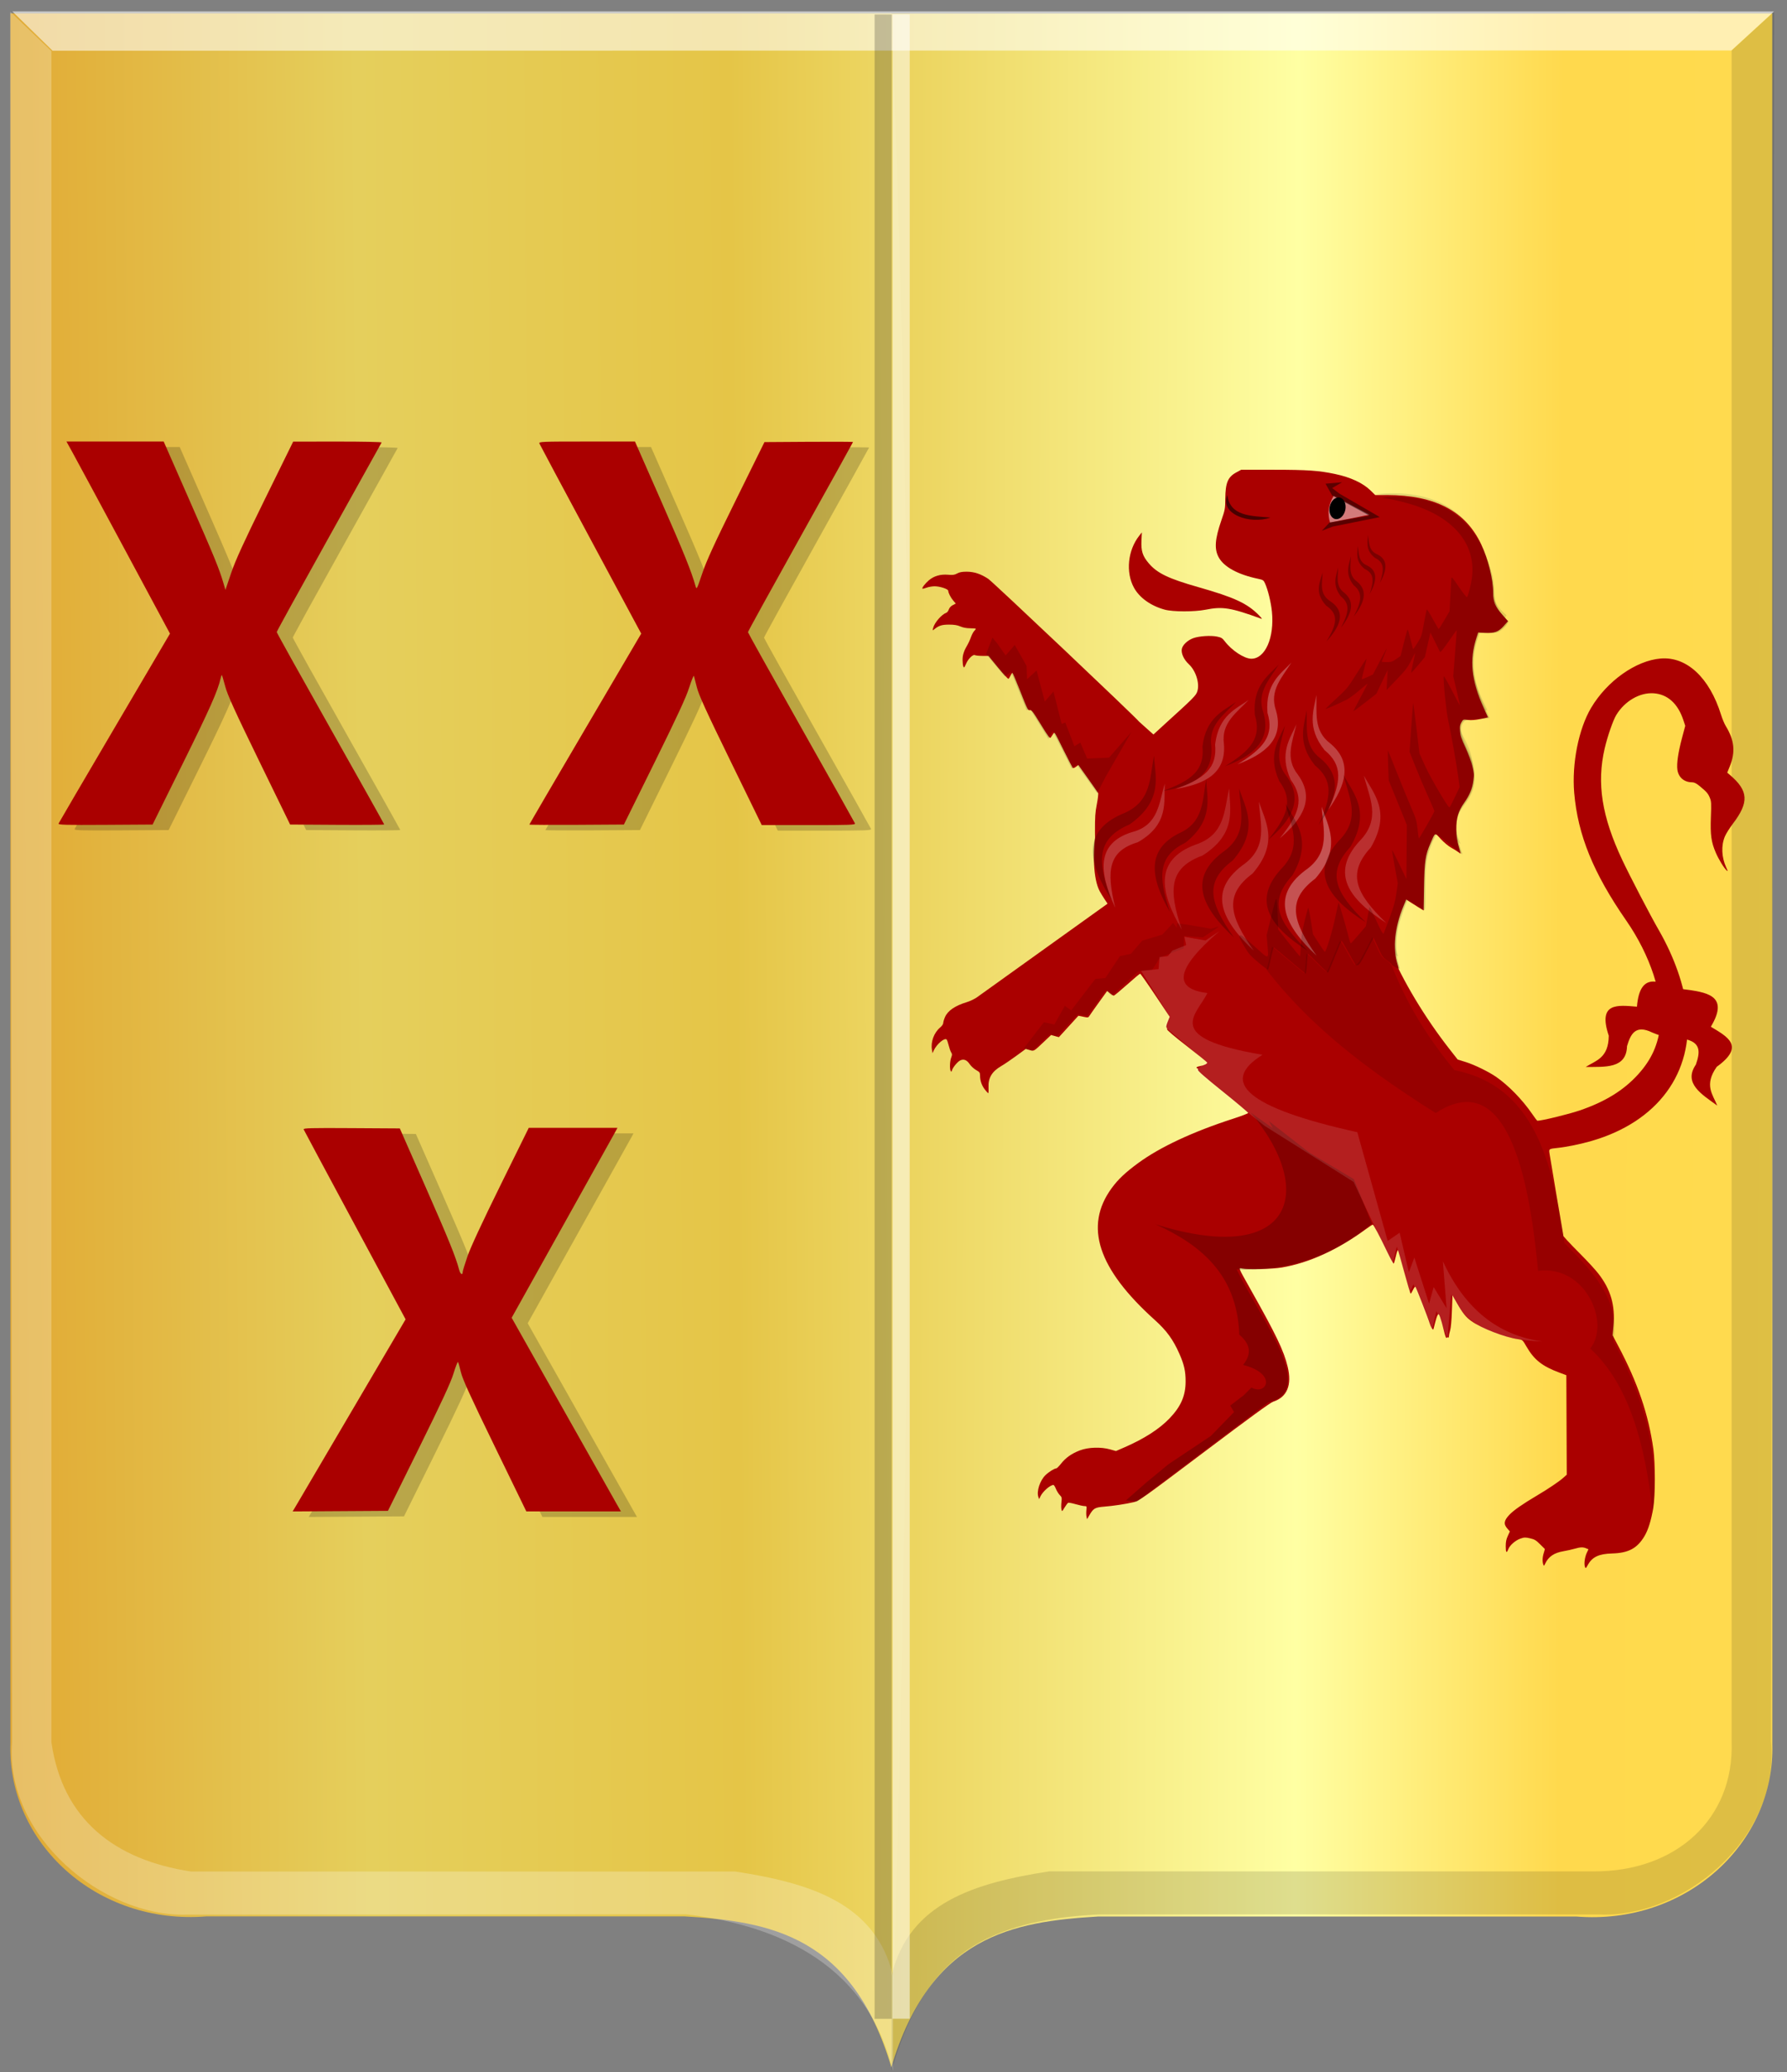 <?xml version="1.0" encoding="UTF-8" standalone="no"?>
<!-- Created with Inkscape (http://www.inkscape.org/) -->

<svg
   xmlns:dc="http://purl.org/dc/elements/1.1/"
   xmlns:cc="http://creativecommons.org/ns#"
   xmlns:rdf="http://www.w3.org/1999/02/22-rdf-syntax-ns#"
   xmlns:svg="http://www.w3.org/2000/svg"
   xmlns="http://www.w3.org/2000/svg"
   xmlns:xlink="http://www.w3.org/1999/xlink"
   xmlns:sodipodi="http://sodipodi.sourceforge.net/DTD/sodipodi-0.dtd"
   xmlns:inkscape="http://www.inkscape.org/namespaces/inkscape"
   width="373.281"
   height="432.719"
   id="svg8336"
   version="1.1"
   inkscape:version="0.48.4 r9939"
   sodipodi:docname="arend.svg">
  <rect width="100%" height="100%" fill="#808080" stroke="none"/>
  <defs
     id="defs8338">
    <linearGradient
       id="linearGradient4070-8-2-8-8-7-0-6-5-4-3-1">
      <stop
         style="stop-color:#a3a3a3;stop-opacity:1;"
         offset="0"
         id="stop4072-1-2-6-4-1-4-7-9-9-8-5" />
      <stop
         style="stop-color:#b0b0b0;stop-opacity:1;"
         offset="0.143"
         id="stop4074-8-0-7-0-4-8-7-1-8-6-7" />
      <stop
         id="stop4076-6-1-0-3-7-5-9-8-2-9-3"
         offset="0.321"
         style="stop-color:#d1d1d1;stop-opacity:1;" />
      <stop
         style="stop-color:#bdbdbd;stop-opacity:1;"
         offset="0.5"
         id="stop4078-0-2-8-7-6-7-6-1-4-8-3" />
      <stop
         id="stop4080-2-7-1-8-8-3-4-7-5-6-4"
         offset="0.75"
         style="stop-color:#e5e5e5;stop-opacity:1;" />
      <stop
         style="stop-color:#cccccc;stop-opacity:1;"
         offset="0.875"
         id="stop4082-4-7-8-3-2-3-1-8-2-6-22" />
      <stop
         id="stop4084-9-0-3-1-3-0-9-6-9-2-01"
         offset="1"
         style="stop-color:#cccccc;stop-opacity:1;" />
    </linearGradient>
    <linearGradient
       gradientTransform="translate(2.0585064e-4,2.8307998e-4)"
       y2="13874.235"
       x2="13403.334"
       y1="13782.807"
       x1="2130.004"
       gradientUnits="userSpaceOnUse"
       id="linearGradient8142"
       xlink:href="#linearGradient4070-8-2-8-8-7-0-6-5-4-3-2-7"
       inkscape:collect="always" />
    <linearGradient
       id="linearGradient4070-8-2-8-8-7-0-6-5-4-3-2-7">
      <stop
         style="stop-color:#a3a3a3;stop-opacity:1;"
         offset="0"
         id="stop4072-1-2-6-4-1-4-7-9-9-8-0-7" />
      <stop
         style="stop-color:#b0b0b0;stop-opacity:1;"
         offset="0.143"
         id="stop4074-8-0-7-0-4-8-7-1-8-6-8-0" />
      <stop
         id="stop4076-6-1-0-3-7-5-9-8-2-9-9-2"
         offset="0.321"
         style="stop-color:#d1d1d1;stop-opacity:1;" />
      <stop
         style="stop-color:#bdbdbd;stop-opacity:1;"
         offset="0.5"
         id="stop4078-0-2-8-7-6-7-6-1-4-8-2-4" />
      <stop
         id="stop4080-2-7-1-8-8-3-4-7-5-6-8-1"
         offset="0.75"
         style="stop-color:#e5e5e5;stop-opacity:1;" />
      <stop
         style="stop-color:#cccccc;stop-opacity:1;"
         offset="0.875"
         id="stop4082-4-7-8-3-2-3-1-8-2-6-2-0" />
      <stop
         id="stop4084-9-0-3-1-3-0-9-6-9-2-0-3"
         offset="1"
         style="stop-color:#cccccc;stop-opacity:1;" />
    </linearGradient>
    <linearGradient
       gradientTransform="translate(2.0585064e-4,2.8307998e-4)"
       y2="13874.235"
       x2="13403.334"
       y1="13782.807"
       x1="2130.004"
       gradientUnits="userSpaceOnUse"
       id="linearGradient8144"
       xlink:href="#linearGradient4070-8-2-8-8-7-0-6-5-4-3-2-7"
       inkscape:collect="always" />
    <linearGradient
       id="linearGradient8290">
      <stop
         style="stop-color:#a3a3a3;stop-opacity:1;"
         offset="0"
         id="stop8292" />
      <stop
         style="stop-color:#b0b0b0;stop-opacity:1;"
         offset="0.143"
         id="stop8294" />
      <stop
         id="stop8296"
         offset="0.321"
         style="stop-color:#d1d1d1;stop-opacity:1;" />
      <stop
         style="stop-color:#bdbdbd;stop-opacity:1;"
         offset="0.5"
         id="stop8298" />
      <stop
         id="stop8300"
         offset="0.75"
         style="stop-color:#e5e5e5;stop-opacity:1;" />
      <stop
         style="stop-color:#cccccc;stop-opacity:1;"
         offset="0.875"
         id="stop8302" />
      <stop
         id="stop8304"
         offset="1"
         style="stop-color:#cccccc;stop-opacity:1;" />
    </linearGradient>
    <linearGradient
       id="linearGradient8290-8">
      <stop
         style="stop-color:#a3a3a3;stop-opacity:1;"
         offset="0"
         id="stop8292-2" />
      <stop
         style="stop-color:#b0b0b0;stop-opacity:1;"
         offset="0.143"
         id="stop8294-3" />
      <stop
         id="stop8296-0"
         offset="0.321"
         style="stop-color:#d1d1d1;stop-opacity:1;" />
      <stop
         style="stop-color:#bdbdbd;stop-opacity:1;"
         offset="0.5"
         id="stop8298-6" />
      <stop
         id="stop8300-5"
         offset="0.75"
         style="stop-color:#e5e5e5;stop-opacity:1;" />
      <stop
         style="stop-color:#cccccc;stop-opacity:1;"
         offset="0.875"
         id="stop8302-0" />
      <stop
         id="stop8304-9"
         offset="1"
         style="stop-color:#cccccc;stop-opacity:1;" />
    </linearGradient>
    <linearGradient
       inkscape:collect="always"
       xlink:href="#linearGradient8290-8"
       id="linearGradient8981-7"
       x1="119.912"
       y1="445.717"
       x2="489.562"
       y2="441.677"
       gradientUnits="userSpaceOnUse"
       gradientTransform="translate(-1.4285822e-6,-2.8571326e-6)" />
    <linearGradient
       id="linearGradient10806">
      <stop
         style="stop-color:#a3a3a3;stop-opacity:1;"
         offset="0"
         id="stop10808" />
      <stop
         style="stop-color:#b0b0b0;stop-opacity:1;"
         offset="0.143"
         id="stop10810" />
      <stop
         id="stop10812"
         offset="0.321"
         style="stop-color:#d1d1d1;stop-opacity:1;" />
      <stop
         style="stop-color:#bdbdbd;stop-opacity:1;"
         offset="0.5"
         id="stop10814" />
      <stop
         id="stop10816"
         offset="0.75"
         style="stop-color:#e5e5e5;stop-opacity:1;" />
      <stop
         style="stop-color:#cccccc;stop-opacity:1;"
         offset="0.875"
         id="stop10818" />
      <stop
         id="stop10820"
         offset="1"
         style="stop-color:#cccccc;stop-opacity:1;" />
    </linearGradient>
    <linearGradient
       y2="13874.235"
       x2="13403.334"
       y1="13782.807"
       x1="2130.004"
       gradientTransform="translate(-215.156,-20.781)"
       gradientUnits="userSpaceOnUse"
       id="linearGradient8334-2"
       xlink:href="#linearGradient4070-8-2-8-8-7-0-6-5-4-3-2-7-2"
       inkscape:collect="always" />
    <linearGradient
       id="linearGradient4070-8-2-8-8-7-0-6-5-4-3-2-7-2">
      <stop
         style="stop-color:#a3a3a3;stop-opacity:1;"
         offset="0"
         id="stop4072-1-2-6-4-1-4-7-9-9-8-0-7-8" />
      <stop
         style="stop-color:#b0b0b0;stop-opacity:1;"
         offset="0.143"
         id="stop4074-8-0-7-0-4-8-7-1-8-6-8-0-2" />
      <stop
         id="stop4076-6-1-0-3-7-5-9-8-2-9-9-2-9"
         offset="0.321"
         style="stop-color:#d1d1d1;stop-opacity:1;" />
      <stop
         style="stop-color:#bdbdbd;stop-opacity:1;"
         offset="0.5"
         id="stop4078-0-2-8-7-6-7-6-1-4-8-2-4-4" />
      <stop
         id="stop4080-2-7-1-8-8-3-4-7-5-6-8-1-4"
         offset="0.75"
         style="stop-color:#e5e5e5;stop-opacity:1;" />
      <stop
         style="stop-color:#cccccc;stop-opacity:1;"
         offset="0.875"
         id="stop4082-4-7-8-3-2-3-1-8-2-6-2-0-8" />
      <stop
         id="stop4084-9-0-3-1-3-0-9-6-9-2-0-3-2"
         offset="1"
         style="stop-color:#cccccc;stop-opacity:1;" />
    </linearGradient>
    <linearGradient
       id="linearGradient21651">
      <stop
         id="stop21653"
         offset="0"
         style="stop-color:#cc992d;stop-opacity:1;" />
      <stop
         id="stop21655"
         offset="0.143"
         style="stop-color:#e1a832;stop-opacity:1;" />
      <stop
         style="stop-color:#e5cf5c;stop-opacity:1;"
         offset="0.321"
         id="stop21657" />
      <stop
         id="stop21659"
         offset="0.5"
         style="stop-color:#e5c547;stop-opacity:1;" />
      <stop
         style="stop-color:#ffffa3;stop-opacity:1;"
         offset="0.75"
         id="stop21661" />
      <stop
         id="stop21663"
         offset="0.875"
         style="stop-color:#ffd94d;stop-opacity:1;" />
      <stop
         style="stop-color:#ffdb4e;stop-opacity:1;"
         offset="1"
         id="stop21665" />
    </linearGradient>
    <linearGradient
       gradientUnits="userSpaceOnUse"
       y2="174.07"
       x2="30"
       y1="174.07"
       x1="0"
       id="linearGradient4379"
       xlink:href="#linearGradient21651"
       inkscape:collect="always" />
    <linearGradient
       id="linearGradient4070-8-2-8-8-7-0-6-5">
      <stop
         style="stop-color:#a3a3a3;stop-opacity:1;"
         offset="0"
         id="stop4072-1-2-6-4-1-4-7-9" />
      <stop
         style="stop-color:#b0b0b0;stop-opacity:1;"
         offset="0.143"
         id="stop4074-8-0-7-0-4-8-7-1" />
      <stop
         id="stop4076-6-1-0-3-7-5-9-8"
         offset="0.321"
         style="stop-color:#d1d1d1;stop-opacity:1;" />
      <stop
         style="stop-color:#bdbdbd;stop-opacity:1;"
         offset="0.5"
         id="stop4078-0-2-8-7-6-7-6-1" />
      <stop
         id="stop4080-2-7-1-8-8-3-4-7"
         offset="0.75"
         style="stop-color:#e5e5e5;stop-opacity:1;" />
      <stop
         style="stop-color:#cccccc;stop-opacity:1;"
         offset="0.875"
         id="stop4082-4-7-8-3-2-3-1-8" />
      <stop
         id="stop4084-9-0-3-1-3-0-9-6"
         offset="1"
         style="stop-color:#cccccc;stop-opacity:1;" />
    </linearGradient>
    <linearGradient
       id="linearGradient44926">
      <stop
         id="stop44928"
         offset="0"
         style="stop-color:#a3a3a3;stop-opacity:1;" />
      <stop
         id="stop44930"
         offset="0.143"
         style="stop-color:#b0b0b0;stop-opacity:1;" />
      <stop
         style="stop-color:#d1d1d1;stop-opacity:1;"
         offset="0.321"
         id="stop44932" />
      <stop
         id="stop44934"
         offset="0.5"
         style="stop-color:#bdbdbd;stop-opacity:1;" />
      <stop
         style="stop-color:#e5e5e5;stop-opacity:1;"
         offset="0.75"
         id="stop44936" />
      <stop
         id="stop44938"
         offset="0.875"
         style="stop-color:#cccccc;stop-opacity:1;" />
      <stop
         style="stop-color:#cccccc;stop-opacity:1;"
         offset="1"
         id="stop44940" />
    </linearGradient>
    <linearGradient
       id="linearGradient4070-8-2-8-8-7-3-5">
      <stop
         id="stop4072-1-2-6-4-1-6-1"
         offset="0"
         style="stop-color:#a3a3a3;stop-opacity:1;" />
      <stop
         id="stop4074-8-0-7-0-4-4-5"
         offset="0.143"
         style="stop-color:#b0b0b0;stop-opacity:1;" />
      <stop
         style="stop-color:#d1d1d1;stop-opacity:1;"
         offset="0.321"
         id="stop4076-6-1-0-3-7-41-7" />
      <stop
         id="stop4078-0-2-8-7-6-9-7"
         offset="0.5"
         style="stop-color:#bdbdbd;stop-opacity:1;" />
      <stop
         style="stop-color:#e5e5e5;stop-opacity:1;"
         offset="0.75"
         id="stop4080-2-7-1-8-8-55-9" />
      <stop
         id="stop4082-4-7-8-3-2-7-4"
         offset="0.875"
         style="stop-color:#cccccc;stop-opacity:1;" />
      <stop
         style="stop-color:#cccccc;stop-opacity:1;"
         offset="1"
         id="stop4084-9-0-3-1-3-4-1" />
    </linearGradient>
    <linearGradient
       gradientUnits="userSpaceOnUse"
       y2="58.964"
       x2="-454.852"
       y1="61.994"
       x1="-708.178"
       id="linearGradient44884"
       xlink:href="#linearGradient4070-8-2-8-8-7-3"
       inkscape:collect="always" />
    <linearGradient
       gradientUnits="userSpaceOnUse"
       y2="37.768"
       x2="-387.307"
       y1="58.981"
       x1="-630.531"
       id="linearGradient44876"
       xlink:href="#linearGradient4070-8-2-8-8-7-3"
       inkscape:collect="always" />
    <linearGradient
       gradientUnits="userSpaceOnUse"
       y2="234.754"
       x2="470.731"
       y1="234.754"
       x1="-14.142"
       id="linearGradient44868"
       xlink:href="#linearGradient4070-8-2-8-8-7-3"
       inkscape:collect="always" />
    <linearGradient
       gradientUnits="userSpaceOnUse"
       y2="220.039"
       x2="-330.333"
       y1="221.468"
       x1="-771.179"
       id="linearGradient44858"
       xlink:href="#linearGradient21694"
       inkscape:collect="always" />
    <linearGradient
       gradientUnits="userSpaceOnUse"
       y2="221.463"
       x2="-313.867"
       y1="217.177"
       x1="-765.394"
       id="linearGradient44850"
       xlink:href="#linearGradient21694"
       inkscape:collect="always" />
    <linearGradient
       inkscape:collect="always"
       id="linearGradient16452-3">
      <stop
         style="stop-color:#000000;stop-opacity:1;"
         offset="0"
         id="stop16454-0" />
      <stop
         style="stop-color:#000000;stop-opacity:0;"
         offset="1"
         id="stop16456-9" />
    </linearGradient>
    <linearGradient
       inkscape:collect="always"
       xlink:href="#linearGradient16452-3"
       id="linearGradient16458-6"
       x1="-172.181"
       y1="244"
       x2="-25.819"
       y2="244"
       gradientUnits="userSpaceOnUse"
       gradientTransform="matrix(-1,0,0,1,172.004,79.864)" />
    <linearGradient
       inkscape:collect="always"
       id="linearGradient16410-57">
      <stop
         style="stop-color:#ffffff;stop-opacity:1;"
         offset="0"
         id="stop16412-47" />
      <stop
         style="stop-color:#ffffff;stop-opacity:0;"
         offset="1"
         id="stop16414-6" />
    </linearGradient>
    <linearGradient
       inkscape:collect="always"
       xlink:href="#linearGradient16410-57"
       id="linearGradient16416-0"
       x1="20.819"
       y1="302"
       x2="167.181"
       y2="302"
       gradientUnits="userSpaceOnUse"
       gradientTransform="translate(33.011,22.969)" />
    <filter
       inkscape:collect="always"
       id="filter17283-6"
       color-interpolation-filters="sRGB">
      <feGaussianBlur
         inkscape:collect="always"
         stdDeviation="0.092"
         id="feGaussianBlur17285-2" />
    </filter>
    <linearGradient
       inkscape:collect="always"
       id="linearGradient16897-0-6">
      <stop
         style="stop-color:#ffffff;stop-opacity:1;"
         offset="0"
         id="stop16899-76-7" />
      <stop
         style="stop-color:#ffffff;stop-opacity:0;"
         offset="1"
         id="stop16901-6-0" />
    </linearGradient>
    <radialGradient
       r="9.71"
       fy="6.194"
       fx="133.594"
       cy="6.194"
       cx="133.594"
       gradientTransform="matrix(1.281,-0.067,-0.046,0.515,-431.824,647.113)"
       gradientUnits="userSpaceOnUse"
       id="radialGradient16920-8-8"
       xlink:href="#linearGradient16897-0-6"
       inkscape:collect="always" />
    <linearGradient
       inkscape:collect="always"
       id="linearGradient16897-4-7">
      <stop
         style="stop-color:#ffffff;stop-opacity:1;"
         offset="0"
         id="stop16899-0-2" />
      <stop
         style="stop-color:#ffffff;stop-opacity:0;"
         offset="1"
         id="stop16901-20-0" />
    </linearGradient>
    <radialGradient
       r="9.71"
       fy="6.194"
       fx="133.594"
       cy="6.194"
       cx="133.594"
       gradientTransform="matrix(1.243,-0.06,-0.041,0.53,-233.692,706.628)"
       gradientUnits="userSpaceOnUse"
       id="radialGradient16920-1-2"
       xlink:href="#linearGradient16897-4-7"
       inkscape:collect="always" />
    <linearGradient
       inkscape:collect="always"
       id="linearGradient16897-3-7">
      <stop
         style="stop-color:#ffffff;stop-opacity:1;"
         offset="0"
         id="stop16899-2-3" />
      <stop
         style="stop-color:#ffffff;stop-opacity:0;"
         offset="1"
         id="stop16901-9-9" />
    </linearGradient>
    <radialGradient
       r="9.71"
       fy="6.194"
       fx="133.594"
       cy="6.194"
       cx="133.594"
       gradientTransform="matrix(1.369,-0.021,-0.014,0.48,-864.702,326.915)"
       gradientUnits="userSpaceOnUse"
       id="radialGradient16920-3-5"
       xlink:href="#linearGradient16897-3-7"
       inkscape:collect="always" />
    <linearGradient
       inkscape:collect="always"
       id="linearGradient16897-1-2">
      <stop
         style="stop-color:#ffffff;stop-opacity:1;"
         offset="0"
         id="stop16899-7-4" />
      <stop
         style="stop-color:#ffffff;stop-opacity:0;"
         offset="1"
         id="stop16901-1-1" />
    </linearGradient>
    <radialGradient
       r="9.71"
       fy="6.194"
       fx="133.594"
       cy="6.194"
       cx="133.594"
       gradientTransform="matrix(1.314,0.064,0.044,0.502,881.225,152.061)"
       gradientUnits="userSpaceOnUse"
       id="radialGradient16920-9-0"
       xlink:href="#linearGradient16897-1-2"
       inkscape:collect="always" />
    <linearGradient
       inkscape:collect="always"
       id="linearGradient16897-8-1">
      <stop
         style="stop-color:#ffffff;stop-opacity:1;"
         offset="0"
         id="stop16899-5-2" />
      <stop
         style="stop-color:#ffffff;stop-opacity:0;"
         offset="1"
         id="stop16901-3-7" />
    </linearGradient>
    <radialGradient
       r="9.71"
       fy="6.194"
       fx="133.594"
       cy="6.194"
       cx="133.594"
       gradientTransform="matrix(1.21,0.037,0.025,0.543,568.09,567.237)"
       gradientUnits="userSpaceOnUse"
       id="radialGradient16920-2-7"
       xlink:href="#linearGradient16897-8-1"
       inkscape:collect="always" />
    <linearGradient
       inkscape:collect="always"
       id="linearGradient16897-24-3">
      <stop
         style="stop-color:#ffffff;stop-opacity:1;"
         offset="0"
         id="stop16899-9-4" />
      <stop
         style="stop-color:#ffffff;stop-opacity:0;"
         offset="1"
         id="stop16901-0-2" />
    </linearGradient>
    <radialGradient
       r="9.71"
       fy="6.194"
       fx="133.594"
       cy="6.194"
       cx="133.594"
       gradientTransform="matrix(1.24,-0.058,-0.04,0.531,-194.394,711.649)"
       gradientUnits="userSpaceOnUse"
       id="radialGradient16920-4-2"
       xlink:href="#linearGradient16897-24-3"
       inkscape:collect="always" />
    <linearGradient
       inkscape:collect="always"
       id="linearGradient16897-2-9">
      <stop
         style="stop-color:#ffffff;stop-opacity:1;"
         offset="0"
         id="stop16899-3-1" />
      <stop
         style="stop-color:#ffffff;stop-opacity:0;"
         offset="1"
         id="stop16901-2-5" />
    </linearGradient>
    <radialGradient
       r="9.71"
       fy="6.194"
       fx="133.594"
       cy="6.194"
       cx="133.594"
       gradientTransform="matrix(1.196,0,0,0.549,310.09,671.193)"
       gradientUnits="userSpaceOnUse"
       id="radialGradient16920-7"
       xlink:href="#linearGradient16897-2-9"
       inkscape:collect="always" />
    <linearGradient
       inkscape:collect="always"
       id="linearGradient16897-7">
      <stop
         style="stop-color:#ffffff;stop-opacity:1;"
         offset="0"
         id="stop16899-6" />
      <stop
         style="stop-color:#ffffff;stop-opacity:0;"
         offset="1"
         id="stop16901-7" />
    </linearGradient>
    <radialGradient
       inkscape:collect="always"
       xlink:href="#linearGradient16897-7"
       id="radialGradient16903-92"
       cx="133.594"
       cy="6.194"
       fx="133.594"
       fy="6.194"
       r="9.71"
       gradientTransform="matrix(1.196,0,0,0.549,301.738,648.553)"
       gradientUnits="userSpaceOnUse" />
    <linearGradient
       id="linearGradient4070-8-2-8-8-7-3">
      <stop
         id="stop4072-1-2-6-4-1-6"
         offset="0"
         style="stop-color:#a3a3a3;stop-opacity:1;" />
      <stop
         id="stop4074-8-0-7-0-4-4"
         offset="0.143"
         style="stop-color:#b0b0b0;stop-opacity:1;" />
      <stop
         style="stop-color:#d1d1d1;stop-opacity:1;"
         offset="0.321"
         id="stop4076-6-1-0-3-7-41" />
      <stop
         id="stop4078-0-2-8-7-6-9"
         offset="0.5"
         style="stop-color:#bdbdbd;stop-opacity:1;" />
      <stop
         style="stop-color:#e5e5e5;stop-opacity:1;"
         offset="0.75"
         id="stop4080-2-7-1-8-8-55" />
      <stop
         id="stop4082-4-7-8-3-2-7"
         offset="0.875"
         style="stop-color:#cccccc;stop-opacity:1;" />
      <stop
         style="stop-color:#cccccc;stop-opacity:1;"
         offset="1"
         id="stop4084-9-0-3-1-3-4" />
    </linearGradient>
    <linearGradient
       gradientTransform="matrix(1.196,0,0,1.373,-996.858,2577.355)"
       inkscape:collect="always"
       xlink:href="#linearGradient4070-8-2-8-8-7-3"
       id="linearGradient14107-8"
       x1="414.163"
       y1="-166.153"
       x2="533.361"
       y2="-166.153"
       gradientUnits="userSpaceOnUse" />
    <linearGradient
       inkscape:collect="always"
       id="linearGradient14335-8-6">
      <stop
         style="stop-color:#ffffff;stop-opacity:1;"
         offset="0"
         id="stop14337-7-7" />
      <stop
         style="stop-color:#ffffff;stop-opacity:0;"
         offset="1"
         id="stop14339-6-9" />
    </linearGradient>
    <radialGradient
       r="14.643"
       fy="580.138"
       fx="1478.214"
       cy="580.138"
       cx="1478.214"
       gradientTransform="matrix(1.196,0,0,1.306,420.48,1677.699)"
       gradientUnits="userSpaceOnUse"
       id="radialGradient14358-4"
       xlink:href="#linearGradient14335-8-6"
       inkscape:collect="always" />
    <linearGradient
       inkscape:collect="always"
       id="linearGradient14335-6">
      <stop
         style="stop-color:#ffffff;stop-opacity:1;"
         offset="0"
         id="stop14337-0" />
      <stop
         style="stop-color:#ffffff;stop-opacity:0;"
         offset="1"
         id="stop14339-5" />
    </linearGradient>
    <radialGradient
       inkscape:collect="always"
       xlink:href="#linearGradient14335-6"
       id="radialGradient14341-12"
       cx="1478.214"
       cy="580.138"
       fx="1478.214"
       fy="580.138"
       r="14.643"
       gradientTransform="matrix(1.196,0,0,1.306,329.852,1678.632)"
       gradientUnits="userSpaceOnUse" />
    <linearGradient
       inkscape:collect="always"
       id="linearGradient13815-4-1-5-3-8">
      <stop
         style="stop-color:#000000;stop-opacity:1;"
         offset="0"
         id="stop13817-4-3-4-7-6" />
      <stop
         style="stop-color:#000000;stop-opacity:0;"
         offset="1"
         id="stop13819-9-6-3-2-0" />
    </linearGradient>
    <radialGradient
       inkscape:collect="always"
       xlink:href="#linearGradient13815-4-1-5-3-8"
       id="radialGradient13821-7-5-9-2-2"
       cx="1497.046"
       cy="-1106.334"
       fx="1497.046"
       fy="-1106.334"
       r="167.685"
       gradientTransform="matrix(1.196,-0.008,-0.011,2.076,10575.461,53432.941)"
       gradientUnits="userSpaceOnUse" />
    <linearGradient
       inkscape:collect="always"
       id="linearGradient13823-6-8-7-5-3">
      <stop
         style="stop-color:#ffffff;stop-opacity:1;"
         offset="0"
         id="stop13825-0-3-2-7-8" />
      <stop
         style="stop-color:#ffffff;stop-opacity:0;"
         offset="1"
         id="stop13827-5-9-0-9-3" />
    </linearGradient>
    <radialGradient
       inkscape:collect="always"
       xlink:href="#linearGradient13823-6-8-7-5-3"
       id="radialGradient13829-2-8-0-7-6"
       cx="1497.046"
       cy="-1106.334"
       fx="1497.046"
       fy="-1106.334"
       r="168.185"
       gradientTransform="matrix(1.196,-0.008,-0.011,2.074,10575.473,53430.63)"
       gradientUnits="userSpaceOnUse" />
    <filter
       color-interpolation-filters="sRGB"
       inkscape:collect="always"
       id="filter13879-2-2-1-2"
       x="-0.133"
       width="1.266"
       y="-0.091"
       height="1.181">
      <feGaussianBlur
         inkscape:collect="always"
         stdDeviation="1.809"
         id="feGaussianBlur13881-8-5-5-1" />
    </filter>
    <linearGradient
       inkscape:collect="always"
       id="linearGradient13815-4-1-5-4">
      <stop
         style="stop-color:#000000;stop-opacity:1;"
         offset="0"
         id="stop13817-4-3-4-71" />
      <stop
         style="stop-color:#000000;stop-opacity:0;"
         offset="1"
         id="stop13819-9-6-3-3" />
    </linearGradient>
    <radialGradient
       inkscape:collect="always"
       xlink:href="#linearGradient13815-4-1-5-4"
       id="radialGradient13821-7-5-9-26"
       cx="1497.046"
       cy="-1106.334"
       fx="1497.046"
       fy="-1106.334"
       r="167.685"
       gradientTransform="matrix(1.196,-0.008,-0.011,2.076,8854.429,53341.537)"
       gradientUnits="userSpaceOnUse" />
    <linearGradient
       inkscape:collect="always"
       id="linearGradient13823-6-8-7-7">
      <stop
         style="stop-color:#ffffff;stop-opacity:1;"
         offset="0"
         id="stop13825-0-3-2-2" />
      <stop
         style="stop-color:#ffffff;stop-opacity:0;"
         offset="1"
         id="stop13827-5-9-0-7" />
    </linearGradient>
    <radialGradient
       inkscape:collect="always"
       xlink:href="#linearGradient13823-6-8-7-7"
       id="radialGradient13829-2-8-0-0"
       cx="1497.046"
       cy="-1106.334"
       fx="1497.046"
       fy="-1106.334"
       r="168.185"
       gradientTransform="matrix(1.196,-0.008,-0.011,2.074,8854.44,53339.224)"
       gradientUnits="userSpaceOnUse" />
    <filter
       color-interpolation-filters="sRGB"
       inkscape:collect="always"
       id="filter13879-2-2-6"
       x="-0.133"
       width="1.266"
       y="-0.091"
       height="1.181">
      <feGaussianBlur
         inkscape:collect="always"
         stdDeviation="1.809"
         id="feGaussianBlur13881-8-5-6" />
    </filter>
    <linearGradient
       id="linearGradient4070-8-2-8-8-7-1-3">
      <stop
         id="stop4072-1-2-6-4-1-7-9"
         offset="0"
         style="stop-color:#a3a3a3;stop-opacity:1;" />
      <stop
         id="stop4074-8-0-7-0-4-3-4"
         offset="0.143"
         style="stop-color:#b0b0b0;stop-opacity:1;" />
      <stop
         style="stop-color:#d1d1d1;stop-opacity:1;"
         offset="0.321"
         id="stop4076-6-1-0-3-7-0-4" />
      <stop
         id="stop4078-0-2-8-7-6-6-6"
         offset="0.5"
         style="stop-color:#bdbdbd;stop-opacity:1;" />
      <stop
         style="stop-color:#e5e5e5;stop-opacity:1;"
         offset="0.75"
         id="stop4080-2-7-1-8-8-0-9" />
      <stop
         id="stop4082-4-7-8-3-2-2-8"
         offset="0.875"
         style="stop-color:#cccccc;stop-opacity:1;" />
      <stop
         style="stop-color:#cccccc;stop-opacity:1;"
         offset="1"
         id="stop4084-9-0-3-1-3-5-5" />
    </linearGradient>
    <linearGradient
       gradientTransform="matrix(1.196,0,0,1.373,-1127.889,2577.677)"
       y2="-166.153"
       x2="533.361"
       y1="-166.153"
       x1="414.163"
       gradientUnits="userSpaceOnUse"
       id="linearGradient14129-8"
       xlink:href="#linearGradient4070-8-2-8-8-7-1-3"
       inkscape:collect="always" />
    <filter
       color-interpolation-filters="sRGB"
       inkscape:collect="always"
       id="filter14031-3-8">
      <feGaussianBlur
         inkscape:collect="always"
         stdDeviation="0.758"
         id="feGaussianBlur14033-3-5" />
    </filter>
    <filter
       color-interpolation-filters="sRGB"
       inkscape:collect="always"
       id="filter14031-2">
      <feGaussianBlur
         inkscape:collect="always"
         stdDeviation="0.758"
         id="feGaussianBlur14033-7" />
    </filter>
    <linearGradient
       inkscape:collect="always"
       id="linearGradient13815-4-1-9">
      <stop
         style="stop-color:#000000;stop-opacity:1;"
         offset="0"
         id="stop13817-4-3-8" />
      <stop
         style="stop-color:#000000;stop-opacity:0;"
         offset="1"
         id="stop13819-9-6-2" />
    </linearGradient>
    <radialGradient
       inkscape:collect="always"
       xlink:href="#linearGradient13815-4-1-9"
       id="radialGradient13821-7-5-2"
       cx="1497.046"
       cy="-1106.334"
       fx="1497.046"
       fy="-1106.334"
       r="167.685"
       gradientTransform="matrix(1.196,-0.008,-0.011,2.076,3852.756,26260.467)"
       gradientUnits="userSpaceOnUse" />
    <linearGradient
       inkscape:collect="always"
       id="linearGradient13823-6-8-4">
      <stop
         style="stop-color:#ffffff;stop-opacity:1;"
         offset="0"
         id="stop13825-0-3-1" />
      <stop
         style="stop-color:#ffffff;stop-opacity:0;"
         offset="1"
         id="stop13827-5-9-2" />
    </linearGradient>
    <radialGradient
       inkscape:collect="always"
       xlink:href="#linearGradient13823-6-8-4"
       id="radialGradient13829-2-8-03"
       cx="1497.046"
       cy="-1106.334"
       fx="1497.046"
       fy="-1106.334"
       r="168.185"
       gradientTransform="matrix(1.196,-0.008,-0.011,2.074,3852.767,26258.155)"
       gradientUnits="userSpaceOnUse" />
    <filter
       color-interpolation-filters="sRGB"
       inkscape:collect="always"
       id="filter13879-2-5"
       x="-0.133"
       width="1.266"
       y="-0.091"
       height="1.181">
      <feGaussianBlur
         inkscape:collect="always"
         stdDeviation="1.809"
         id="feGaussianBlur13881-8-54" />
    </filter>
    <linearGradient
       inkscape:collect="always"
       id="linearGradient13815-4-3-7">
      <stop
         style="stop-color:#000000;stop-opacity:1;"
         offset="0"
         id="stop13817-4-1-7" />
      <stop
         style="stop-color:#000000;stop-opacity:0;"
         offset="1"
         id="stop13819-9-3-9" />
    </linearGradient>
    <radialGradient
       inkscape:collect="always"
       xlink:href="#linearGradient13815-4-3-7"
       id="radialGradient13821-7-3-2"
       cx="1497.046"
       cy="-1106.334"
       fx="1497.046"
       fy="-1106.334"
       r="167.685"
       gradientTransform="matrix(1.196,-0.008,-0.011,2.076,5240.904,26281.945)"
       gradientUnits="userSpaceOnUse" />
    <linearGradient
       inkscape:collect="always"
       id="linearGradient13823-6-0-4">
      <stop
         style="stop-color:#ffffff;stop-opacity:1;"
         offset="0"
         id="stop13825-0-9-2" />
      <stop
         style="stop-color:#ffffff;stop-opacity:0;"
         offset="1"
         id="stop13827-5-3-1" />
    </linearGradient>
    <radialGradient
       inkscape:collect="always"
       xlink:href="#linearGradient13823-6-0-4"
       id="radialGradient13829-2-7-0"
       cx="1497.046"
       cy="-1106.334"
       fx="1497.046"
       fy="-1106.334"
       r="168.185"
       gradientTransform="matrix(1.196,-0.008,-0.011,2.074,5240.917,26279.633)"
       gradientUnits="userSpaceOnUse" />
    <filter
       color-interpolation-filters="sRGB"
       inkscape:collect="always"
       id="filter13879-5-2"
       x="-0.133"
       width="1.266"
       y="-0.091"
       height="1.181">
      <feGaussianBlur
         inkscape:collect="always"
         stdDeviation="1.809"
         id="feGaussianBlur13881-6-5" />
    </filter>
    <linearGradient
       inkscape:collect="always"
       id="linearGradient13815-4-0-4">
      <stop
         style="stop-color:#000000;stop-opacity:1;"
         offset="0"
         id="stop13817-4-4-4" />
      <stop
         style="stop-color:#000000;stop-opacity:0;"
         offset="1"
         id="stop13819-9-2-4" />
    </linearGradient>
    <radialGradient
       inkscape:collect="always"
       xlink:href="#linearGradient13815-4-0-4"
       id="radialGradient13821-7-9-5"
       cx="1497.046"
       cy="-1106.334"
       fx="1497.046"
       fy="-1106.334"
       r="167.685"
       gradientTransform="matrix(1.196,-0.008,-0.011,2.076,4566.109,25847.272)"
       gradientUnits="userSpaceOnUse" />
    <linearGradient
       inkscape:collect="always"
       id="linearGradient13823-6-6-2">
      <stop
         style="stop-color:#ffffff;stop-opacity:1;"
         offset="0"
         id="stop13825-0-1-2" />
      <stop
         style="stop-color:#ffffff;stop-opacity:0;"
         offset="1"
         id="stop13827-5-1-1" />
    </linearGradient>
    <radialGradient
       inkscape:collect="always"
       xlink:href="#linearGradient13823-6-6-2"
       id="radialGradient13829-2-0-0"
       cx="1497.046"
       cy="-1106.334"
       fx="1497.046"
       fy="-1106.334"
       r="168.185"
       gradientTransform="matrix(1.196,-0.008,-0.011,2.074,4566.119,25844.961)"
       gradientUnits="userSpaceOnUse" />
    <filter
       color-interpolation-filters="sRGB"
       inkscape:collect="always"
       id="filter13879-1-4"
       x="-0.133"
       width="1.266"
       y="-0.091"
       height="1.181">
      <feGaussianBlur
         inkscape:collect="always"
         stdDeviation="1.809"
         id="feGaussianBlur13881-9-9" />
    </filter>
    <linearGradient
       id="linearGradient5199-0-7-9-8"
       inkscape:collect="always">
      <stop
         id="stop5201-5-4-0-1"
         offset="0"
         style="stop-color:#cccccc;stop-opacity:1;" />
      <stop
         id="stop5203-3-7-8-5"
         offset="1"
         style="stop-color:#cccccc;stop-opacity:0;" />
    </linearGradient>
    <radialGradient
       gradientUnits="userSpaceOnUse"
       gradientTransform="matrix(1.196,-0.008,-0.011,2.076,2789.431,16389.06)"
       r="167.685"
       fy="-1106.334"
       fx="1497.046"
       cy="-1106.334"
       cx="1497.046"
       id="radialGradient5205-9-05-0-8"
       xlink:href="#linearGradient5199-0-7-9-8"
       inkscape:collect="always" />
    <linearGradient
       id="linearGradient5199-0-7-3"
       inkscape:collect="always">
      <stop
         id="stop5201-5-4-4"
         offset="0"
         style="stop-color:#cccccc;stop-opacity:1;" />
      <stop
         id="stop5203-3-7-0"
         offset="1"
         style="stop-color:#cccccc;stop-opacity:0;" />
    </linearGradient>
    <radialGradient
       gradientUnits="userSpaceOnUse"
       gradientTransform="matrix(1.196,-0.008,-0.011,2.076,2321.824,16369.464)"
       r="167.685"
       fy="-1106.334"
       fx="1497.046"
       cy="-1106.334"
       cx="1497.046"
       id="radialGradient5205-9-05-7"
       xlink:href="#linearGradient5199-0-7-3"
       inkscape:collect="always" />
    <linearGradient
       id="linearGradient21694">
      <stop
         style="stop-color:#cc992d;stop-opacity:1;"
         offset="0"
         id="stop21696" />
      <stop
         style="stop-color:#e1a832;stop-opacity:1;"
         offset="0.143"
         id="stop21698" />
      <stop
         id="stop21700"
         offset="0.321"
         style="stop-color:#e5cf5c;stop-opacity:1;" />
      <stop
         style="stop-color:#e5c547;stop-opacity:1;"
         offset="0.5"
         id="stop21702" />
      <stop
         id="stop21704"
         offset="0.75"
         style="stop-color:#ffffa3;stop-opacity:1;" />
      <stop
         style="stop-color:#ffd94d;stop-opacity:1;"
         offset="0.875"
         id="stop21706" />
      <stop
         id="stop21708"
         offset="1"
         style="stop-color:#ffdb4e;stop-opacity:1;" />
    </linearGradient>
    <linearGradient
       id="linearGradient21677">
      <stop
         style="stop-color:#cc992d;stop-opacity:1;"
         offset="0"
         id="stop21679" />
      <stop
         style="stop-color:#e1a832;stop-opacity:1;"
         offset="0.143"
         id="stop21681" />
      <stop
         id="stop21683"
         offset="0.321"
         style="stop-color:#e5cf5c;stop-opacity:1;" />
      <stop
         style="stop-color:#e5c547;stop-opacity:1;"
         offset="0.5"
         id="stop21685" />
      <stop
         id="stop21687"
         offset="0.75"
         style="stop-color:#ffffa3;stop-opacity:1;" />
      <stop
         style="stop-color:#ffd94d;stop-opacity:1;"
         offset="0.875"
         id="stop21689" />
      <stop
         id="stop21691"
         offset="1"
         style="stop-color:#ffdb4e;stop-opacity:1;" />
    </linearGradient>
    <linearGradient
       id="linearGradient4053-4-8-3-4-70-2-0-9-4">
      <stop
         style="stop-color:#cc992d;stop-opacity:1;"
         offset="0"
         id="stop4055-9-6-3-5-7-6-2-0-7" />
      <stop
         style="stop-color:#e1a832;stop-opacity:1;"
         offset="0.143"
         id="stop4057-8-0-4-2-91-3-7-4-8" />
      <stop
         id="stop4059-2-1-2-9-5-1-8-9-8"
         offset="0.321"
         style="stop-color:#e5cf5c;stop-opacity:1;" />
      <stop
         style="stop-color:#e5c547;stop-opacity:1;"
         offset="0.5"
         id="stop4061-4-2-2-12-86-5-8-3-1" />
      <stop
         id="stop4063-5-6-0-49-39-9-5-1-6"
         offset="0.75"
         style="stop-color:#ffffa3;stop-opacity:1;" />
      <stop
         style="stop-color:#ffd94d;stop-opacity:1;"
         offset="0.875"
         id="stop4065-2-0-1-93-45-7-9-1-38" />
      <stop
         id="stop4067-9-5-2-76-3-0-7-9-7"
         offset="1"
         style="stop-color:#ffdb4e;stop-opacity:1;" />
    </linearGradient>
    <linearGradient
       gradientTransform="matrix(1.196,0,0,1.373,443.998,1843.775)"
       y2="333.368"
       x2="1433.922"
       y1="333.368"
       x1="772.251"
       gradientUnits="userSpaceOnUse"
       id="linearGradient14768-0"
       xlink:href="#linearGradient4053-4-8-3-4-70-2-0-9-4"
       inkscape:collect="always" />
    <linearGradient
       id="linearGradient21651-0">
      <stop
         style="stop-color:#cc992d;stop-opacity:1;"
         offset="0"
         id="stop21653-4" />
      <stop
         style="stop-color:#e1a832;stop-opacity:1;"
         offset="0.143"
         id="stop21655-0" />
      <stop
         id="stop21657-7"
         offset="0.321"
         style="stop-color:#e5cf5c;stop-opacity:1;" />
      <stop
         style="stop-color:#e5c547;stop-opacity:1;"
         offset="0.5"
         id="stop21659-9" />
      <stop
         id="stop21661-0"
         offset="0.75"
         style="stop-color:#ffffa3;stop-opacity:1;" />
      <stop
         style="stop-color:#ffd94d;stop-opacity:1;"
         offset="0.875"
         id="stop21663-8" />
      <stop
         id="stop21665-1"
         offset="1"
         style="stop-color:#ffdb4e;stop-opacity:1;" />
    </linearGradient>
    <linearGradient
       inkscape:collect="always"
       xlink:href="#linearGradient4053-4-8-3-4-70-2-0-9-7"
       id="linearGradient16130-0"
       x1="19.835"
       y1="364.887"
       x2="306.405"
       y2="365.897"
       gradientUnits="userSpaceOnUse"
       gradientTransform="translate(-467.661,0)" />
    <linearGradient
       id="linearGradient4070-8-2-8-8-7-0-6-5-0">
      <stop
         id="stop4072-1-2-6-4-1-4-7-9-2"
         offset="0"
         style="stop-color:#a3a3a3;stop-opacity:1;" />
      <stop
         id="stop4074-8-0-7-0-4-8-7-1-8"
         offset="0.143"
         style="stop-color:#b0b0b0;stop-opacity:1;" />
      <stop
         style="stop-color:#d1d1d1;stop-opacity:1;"
         offset="0.321"
         id="stop4076-6-1-0-3-7-5-9-8-3" />
      <stop
         id="stop4078-0-2-8-7-6-7-6-1-1"
         offset="0.5"
         style="stop-color:#bdbdbd;stop-opacity:1;" />
      <stop
         style="stop-color:#e5e5e5;stop-opacity:1;"
         offset="0.75"
         id="stop4080-2-7-1-8-8-3-4-7-4" />
      <stop
         id="stop4082-4-7-8-3-2-3-1-8-3"
         offset="0.875"
         style="stop-color:#cccccc;stop-opacity:1;" />
      <stop
         style="stop-color:#cccccc;stop-opacity:1;"
         offset="1"
         id="stop4084-9-0-3-1-3-0-9-6-1" />
    </linearGradient>
    <linearGradient
       inkscape:collect="always"
       xlink:href="#linearGradient4070-8-2-8-8-7-0-6-5-0"
       id="linearGradient16187"
       x1="305.537"
       y1="455.546"
       x2="592.843"
       y2="452.515"
       gradientUnits="userSpaceOnUse"
       gradientTransform="matrix(-1,0,0,1,754.939,0)" />
    <linearGradient
       id="linearGradient4053-4-8-3-4-70-2-0-9-7">
      <stop
         style="stop-color:#cc992d;stop-opacity:1;"
         offset="0"
         id="stop4055-9-6-3-5-7-6-2-0-5" />
      <stop
         style="stop-color:#e1a832;stop-opacity:1;"
         offset="0.143"
         id="stop4057-8-0-4-2-91-3-7-4-0" />
      <stop
         id="stop4059-2-1-2-9-5-1-8-9-5"
         offset="0.321"
         style="stop-color:#e5cf5c;stop-opacity:1;" />
      <stop
         style="stop-color:#e5c547;stop-opacity:1;"
         offset="0.5"
         id="stop4061-4-2-2-12-86-5-8-3-9" />
      <stop
         id="stop4063-5-6-0-49-39-9-5-1-0"
         offset="0.75"
         style="stop-color:#ffffa3;stop-opacity:1;" />
      <stop
         style="stop-color:#ffd94d;stop-opacity:1;"
         offset="0.875"
         id="stop4065-2-0-1-93-45-7-9-1-9" />
      <stop
         id="stop4067-9-5-2-76-3-0-7-9-3"
         offset="1"
         style="stop-color:#ffdb4e;stop-opacity:1;" />
    </linearGradient>
    <linearGradient
       inkscape:collect="always"
       xlink:href="#linearGradient4053-4-8-3-4-70-2-0-9-7"
       id="linearGradient16203"
       x1="20.493"
       y1="451.502"
       x2="305.779"
       y2="455.543"
       gradientUnits="userSpaceOnUse"
       gradientTransform="matrix(-1,0,0,1,467.693,0)" />
    <linearGradient
       id="linearGradient8290-8-9">
      <stop
         style="stop-color:#a3a3a3;stop-opacity:1;"
         offset="0"
         id="stop8292-2-5" />
      <stop
         style="stop-color:#b0b0b0;stop-opacity:1;"
         offset="0.143"
         id="stop8294-3-3" />
      <stop
         id="stop8296-0-8"
         offset="0.321"
         style="stop-color:#d1d1d1;stop-opacity:1;" />
      <stop
         style="stop-color:#bdbdbd;stop-opacity:1;"
         offset="0.5"
         id="stop8298-6-2" />
      <stop
         id="stop8300-5-3"
         offset="0.75"
         style="stop-color:#e5e5e5;stop-opacity:1;" />
      <stop
         style="stop-color:#cccccc;stop-opacity:1;"
         offset="0.875"
         id="stop8302-0-2" />
      <stop
         id="stop8304-9-1"
         offset="1"
         style="stop-color:#cccccc;stop-opacity:1;" />
    </linearGradient>
    <linearGradient
       y2="441.677"
       x2="489.562"
       y1="445.717"
       x1="119.912"
       gradientUnits="userSpaceOnUse"
       id="linearGradient10836-0"
       xlink:href="#linearGradient8290-8-9"
       inkscape:collect="always"
       gradientTransform="translate(37.011,-53.138)" />
    <linearGradient
       id="linearGradient11853">
      <stop
         style="stop-color:#a3a3a3;stop-opacity:1;"
         offset="0"
         id="stop11855" />
      <stop
         style="stop-color:#b0b0b0;stop-opacity:1;"
         offset="0.143"
         id="stop11857" />
      <stop
         id="stop11859"
         offset="0.321"
         style="stop-color:#d1d1d1;stop-opacity:1;" />
      <stop
         style="stop-color:#bdbdbd;stop-opacity:1;"
         offset="0.5"
         id="stop11861" />
      <stop
         id="stop11863"
         offset="0.75"
         style="stop-color:#e5e5e5;stop-opacity:1;" />
      <stop
         style="stop-color:#cccccc;stop-opacity:1;"
         offset="0.875"
         id="stop11865" />
      <stop
         id="stop11867"
         offset="1"
         style="stop-color:#cccccc;stop-opacity:1;" />
    </linearGradient>
    <linearGradient
       y2="13874.235"
       x2="13403.334"
       y1="13782.807"
       x1="2130.004"
       gradientTransform="translate(-178.145,-73.919)"
       gradientUnits="userSpaceOnUse"
       id="linearGradient10838-4"
       xlink:href="#linearGradient4070-8-2-8-8-7-0-6-5-4-3-2-7-2-0"
       inkscape:collect="always" />
    <linearGradient
       id="linearGradient4070-8-2-8-8-7-0-6-5-4-3-2-7-2-0">
      <stop
         style="stop-color:#a3a3a3;stop-opacity:1;"
         offset="0"
         id="stop4072-1-2-6-4-1-4-7-9-9-8-0-7-8-7" />
      <stop
         style="stop-color:#b0b0b0;stop-opacity:1;"
         offset="0.143"
         id="stop4074-8-0-7-0-4-8-7-1-8-6-8-0-2-5" />
      <stop
         id="stop4076-6-1-0-3-7-5-9-8-2-9-9-2-9-9"
         offset="0.321"
         style="stop-color:#d1d1d1;stop-opacity:1;" />
      <stop
         style="stop-color:#bdbdbd;stop-opacity:1;"
         offset="0.5"
         id="stop4078-0-2-8-7-6-7-6-1-4-8-2-4-4-0" />
      <stop
         id="stop4080-2-7-1-8-8-3-4-7-5-6-8-1-4-5"
         offset="0.75"
         style="stop-color:#e5e5e5;stop-opacity:1;" />
      <stop
         style="stop-color:#cccccc;stop-opacity:1;"
         offset="0.875"
         id="stop4082-4-7-8-3-2-3-1-8-2-6-2-0-8-1" />
      <stop
         id="stop4084-9-0-3-1-3-0-9-6-9-2-0-3-2-2"
         offset="1"
         style="stop-color:#cccccc;stop-opacity:1;" />
    </linearGradient>
    <linearGradient
       y2="13874.235"
       x2="13403.334"
       y1="13782.807"
       x1="2130.004"
       gradientTransform="translate(224.406,221.75)"
       gradientUnits="userSpaceOnUse"
       id="linearGradient11885"
       xlink:href="#linearGradient4070-8-2-8-8-7-0-6-5-4-3-2-7-2-0"
       inkscape:collect="always" />
    <linearGradient
       inkscape:collect="always"
       xlink:href="#linearGradient21694"
       id="linearGradient12898"
       x1="268.66"
       y1="89.64"
       x2="496.326"
       y2="87.113"
       gradientUnits="userSpaceOnUse" />
    <linearGradient
       inkscape:collect="always"
       xlink:href="#linearGradient21694"
       id="linearGradient12906"
       x1="240.109"
       y1="87.113"
       x2="483.04"
       y2="88.918"
       gradientUnits="userSpaceOnUse" />
    <linearGradient
       inkscape:collect="always"
       xlink:href="#linearGradient21694"
       id="linearGradient13674"
       x1="486.142"
       y1="681.328"
       x2="920.568"
       y2="678.124"
       gradientUnits="userSpaceOnUse"
       gradientTransform="translate(9.422,159.51)" />
    <linearGradient
       inkscape:collect="always"
       xlink:href="#linearGradient21694"
       id="linearGradient13682"
       x1="489.243"
       y1="683.196"
       x2="929.138"
       y2="684.207"
       gradientUnits="userSpaceOnUse"
       gradientTransform="translate(9.422,159.51)" />
  </defs>
  <sodipodi:namedview
     id="base"
     pagecolor="#ffffff"
     bordercolor="#666666"
     borderopacity="1.0"
     inkscape:pageopacity="0.0"
     inkscape:pageshadow="2"
     inkscape:zoom="0.98994949"
     inkscape:cx="104.35259"
     inkscape:cy="219.54377"
     inkscape:document-units="px"
     inkscape:current-layer="layer1"
     showgrid="false"
     fit-margin-top="0"
     fit-margin-left="0"
     fit-margin-right="0"
     fit-margin-bottom="0"
     inkscape:window-width="1600"
     inkscape:window-height="837"
     inkscape:window-x="-8"
     inkscape:window-y="-8"
     inkscape:window-maximized="1" />
  <g
     inkscape:label="Laag 1"
     inkscape:groupmode="layer"
     id="layer1"
     transform="translate(-557.875,-466.938)">
    <path
       inkscape:connector-curvature="0"
       style="fill:url(#linearGradient13682);fill-opacity:1;stroke:url(#linearGradient11885);stroke-width:2.079px;stroke-linecap:butt;stroke-linejoin:miter;stroke-opacity:0"
       d="m 744.06,469.762 184.024,-0.016 0,361.435 c 0.606,20.581 -17.962,37.867 -40.972,35.992 l -51.788,0 -48.03,0 c -17.882,1.052 -35.052,4.045 -43.234,31.493 -4.248,-142.968 -5.639,-285.936 0,-428.904 z"
       id="path2830-5-8"
       sodipodi:nodetypes="cccccccc" />
    <path
       inkscape:connector-curvature="0"
       style="fill:url(#linearGradient13674);fill-opacity:1;stroke:#000000;stroke-width:2.079px;stroke-linecap:butt;stroke-linejoin:miter;stroke-opacity:0"
       d="m 744.076,469.733 -184.024,0 0,361.419 c -0.606,20.581 17.961,37.867 40.972,35.992 l 51.788,0 48.03,0 c 17.882,1.052 35.052,4.045 43.234,31.493 4.248,-142.968 5.639,-285.936 0,-428.904 z"
       id="path2830-5-1-6"
       sodipodi:nodetypes="cccccccc" />
    <path
       inkscape:connector-curvature="0"
       style="fill:#000000;fill-opacity:0.132;stroke:#000000;stroke-width:2.079px;stroke-linecap:butt;stroke-linejoin:miter;stroke-opacity:0"
       d="m 928.466,469.312 -8.88,8.159 0,353.171 c 0.576,16.176 -11.677,27.204 -28.848,27.107 l -113.706,0 c -15.452,2.382 -29.28,6.529 -32.914,21.745 l 0,19.87 c 3.716,-13.278 9.667,-22.133 18.709,-26.962 7.518,-4.015 16.468,-5.249 24.718,-5.667 l 104.315,0.013 c 17.321,0.822 37.885,-15.633 35.956,-36.105 z"
       id="path4051-6-4-1-7-7-9"
       sodipodi:nodetypes="cccccccscccc" />
    <path
       inkscape:connector-curvature="0"
       style="fill:#ffffff;fill-opacity:0.247;stroke:#000000;stroke-width:2.079px;stroke-linecap:butt;stroke-linejoin:miter;stroke-opacity:0"
       d="m 560.011,469.369 8.603,8.248 0,353.171 c 2.316,16.149 13.213,24.576 29.174,26.994 l 113.706,0 c 15.452,2.382 29.28,6.529 32.914,21.745 l 0,19.871 c -5.768,-23.803 -26.582,-30.719 -43.242,-32.686 l -104.499,0.069 c -17.106,0.436 -37.823,-16.214 -36.282,-35.992 z"
       id="path4051-0-1-5-6-2"
       sodipodi:nodetypes="ccccccccccc" />
    <path
       inkscape:connector-curvature="0"
       style="fill:#ffffff;fill-opacity:0.566;stroke:#000000;stroke-width:2.079px;stroke-linecap:butt;stroke-linejoin:miter;stroke-opacity:0"
       d="m 560.435,469.304 8.427,8.229 350.686,-0.057 8.925,-8.164 z"
       id="path25964-9-5-7-7-4"
       sodipodi:nodetypes="ccccc" />
    <rect
       style="fill:#ffffff;fill-opacity:0.52;fill-rule:evenodd;stroke:none"
       id="rect17174"
       width="3.571"
       height="418.573"
       x="744.333"
       y="469.945" />
    <rect
       style="fill:#1a1a1a;fill-opacity:0.236;fill-rule:evenodd;stroke:none"
       id="rect17174-0"
       width="3.571"
       height="418.573"
       x="740.568"
       y="469.967" />
    <g
       transform="matrix(0.667,0,0,0.662,621.063,351.882)"
       id="layer1-1"
       inkscape:label="Laag 1">
      <path
         style="fill:#aa0000;fill-opacity:1"
         d="m 402.539,667.439 c 1.431,-2.508 3.457,-3.459 7.629,-3.58 5.121,-0.148 7.842,-1.623 10.117,-5.483 1.155,-1.96 2.087,-4.984 2.745,-8.915 0.646,-3.853 0.651,-13.925 0.028,-18.525 -1.525,-10.941 -4.908,-20.946 -10.998,-32.527 l -1.771,-3.369 0.27,-2.924 c 0.602,-6.502 -0.847,-11.542 -4.771,-16.595 -0.929,-1.197 -3.265,-3.765 -5.19,-5.708 -1.925,-1.942 -3.995,-4.097 -4.6,-4.787 l -1.1,-1.256 -2.13,-12.621 c -1.171,-6.941 -2.192,-13.097 -2.268,-13.678 -0.164,-1.233 -0.115,-1.26 2.671,-1.557 2.803,-0.298 7.264,-1.226 10.601,-2.206 20.655,-6.06 31.892,-21.443 29.853,-40.867 -0.843,-8.034 -4.002,-17.134 -8.934,-25.738 -2.553,-4.454 -8.974,-16.876 -11.369,-21.997 -6.42,-13.725 -8.056,-24.206 -5.503,-35.251 0.871,-3.765 2.618,-8.839 3.612,-10.489 2.645,-4.391 7.323,-7.14 11.672,-6.861 4.372,0.281 7.633,3.233 9.345,8.461 l 0.591,1.803 -1.019,3.865 c -1.202,4.558 -1.706,8.046 -1.442,9.979 0.333,2.436 2.131,3.977 4.642,3.977 0.637,0 1.304,0.34 2.326,1.186 2.185,1.81 2.638,2.334 3.19,3.694 0.464,1.144 0.493,1.675 0.332,6.093 -0.206,5.645 0.103,7.88 1.552,11.265 0.902,2.106 2.552,4.81 3.422,5.611 0.372,0.342 0.334,0.135 -0.186,-1.016 -1.454,-3.215 -1.606,-6.871 -0.405,-9.756 0.356,-0.855 1.485,-2.665 2.51,-4.021 5.109,-6.764 4.89,-10.386 -0.927,-15.377 l -0.846,-0.725 0.788,-1.952 c 1.841,-4.56 1.474,-8.282 -1.257,-12.763 -0.416,-0.683 -1.08,-2.287 -1.474,-3.563 -3.612,-11.689 -10.748,-18.391 -18.876,-17.729 -7.77,0.633 -16.832,7.095 -21.808,15.553 -3.919,6.66 -6.079,17.604 -5.298,26.831 1.126,13.287 5.998,25.323 16.318,40.314 7.521,10.925 11.658,23.642 10.68,32.831 -0.664,6.238 -2.768,10.966 -6.96,15.639 -4.517,5.034 -10.373,8.674 -18.36,11.413 -3.449,1.183 -11.809,3.233 -13.215,3.241 -0.089,0 -0.812,-0.952 -1.602,-2.117 -3.048,-4.489 -7.428,-9.03 -11.321,-11.736 -2.332,-1.621 -6.742,-3.794 -9.423,-4.642 l -2.618,-0.828 -2.491,-3.203 c -7.802,-10.029 -14.757,-21.712 -18.96,-31.851 -1.247,-3.008 -1.598,-3.598 -2.687,-4.515 -3.801,-3.205 -75.376,-66.621 -75.624,-67.005 -0.692,-1.066 -45.782,-44.068 -47.228,-45.041 -2.326,-1.565 -4.429,-2.269 -6.782,-2.269 -1.443,0 -2.258,0.154 -2.973,0.557 -0.804,0.455 -1.333,0.528 -2.882,0.398 -2.345,-0.198 -4.382,0.396 -5.952,1.732 -1.146,0.975 -2.258,2.425 -2.042,2.663 0.066,0.074 0.634,-0.058 1.259,-0.297 0.625,-0.239 1.75,-0.442 2.5,-0.451 1.643,-0.028 4.327,0.855 4.327,1.414 0,0.644 0.787,2.188 1.603,3.141 l 0.759,0.888 -0.945,0.5 c -0.585,0.309 -1.056,0.828 -1.238,1.362 -0.161,0.474 -0.491,0.931 -0.733,1.017 -1.482,0.522 -3.721,3.093 -4.156,4.774 -0.238,0.918 -0.235,0.923 0.338,0.457 1.425,-1.16 2.402,-1.47 4.635,-1.466 1.596,0 2.595,0.165 3.534,0.577 0.845,0.37 1.935,0.575 3.075,0.577 0.972,0 1.767,0.08 1.767,0.176 2e-4,0.096 -0.218,0.392 -0.487,0.661 -0.267,0.269 -0.69,1.04 -0.938,1.713 -0.525,1.427 -0.802,2.011 -1.78,3.759 -0.395,0.707 -0.793,1.884 -0.884,2.617 -0.175,1.412 0.051,3.408 0.386,3.408 0.109,0 0.404,-0.514 0.654,-1.141 0.593,-1.489 2.164,-3.045 2.751,-2.722 0.235,0.129 1.294,0.239 2.35,0.244 l 1.921,0 3.002,3.698 c 1.651,2.034 3.114,3.622 3.251,3.529 0.138,-0.093 0.427,-0.553 0.646,-1.022 0.218,-0.469 0.484,-0.852 0.59,-0.852 0.106,0 1.24,2.685 2.521,5.968 2.175,5.574 2.368,5.957 2.926,5.802 0.53,-0.148 0.914,0.353 3.427,4.468 2.463,4.034 2.87,4.569 3.145,4.136 0.172,-0.275 0.498,-0.76 0.72,-1.078 0.493,-0.708 0.175,-1.206 3.505,5.509 1.345,2.714 2.544,5.049 2.663,5.188 0.123,0.14 0.551,-0.028 0.976,-0.346 l 0.759,-0.599 2.991,4.236 c 1.645,2.329 3.085,4.411 3.201,4.626 0.117,0.217 -0.054,1.764 -0.393,3.509 -0.516,2.672 -0.6,3.928 -0.588,8.775 0.028,4.791 0.103,6.08 0.597,8.414 0.836,3.958 1.962,7.869 3.148,10.936 l 1.031,2.668 -20.194,14.576 c -11.107,8.017 -20.788,15.01 -21.515,15.54 -0.727,0.53 -2.14,1.216 -3.141,1.524 -3.757,1.157 -6.004,2.698 -6.889,4.723 -0.307,0.703 -0.558,1.548 -0.558,1.878 0,0.347 -0.397,0.935 -0.944,1.397 -1.946,1.645 -3.016,4.544 -2.595,7.03 l 0.183,1.089 0.399,-0.87 c 0.917,-2.001 3.406,-4.114 4.031,-3.421 0.143,0.159 0.423,0.969 0.621,1.801 0.198,0.832 0.542,1.821 0.766,2.199 0.361,0.612 0.364,0.8 0.028,1.713 -0.424,1.126 -0.511,3.569 -0.149,4.202 0.178,0.314 0.27,0.261 0.412,-0.236 0.247,-0.865 1.631,-2.573 2.466,-3.045 1.103,-0.624 2.15,-0.25 3.037,1.085 0.432,0.65 1.345,1.501 2.028,1.891 1.125,0.641 1.243,0.806 1.243,1.724 0,1.599 0.532,3.165 1.502,4.421 0.492,0.637 0.974,1.159 1.07,1.159 0.097,0 0.138,-0.834 0.089,-1.855 -0.138,-2.95 1.064,-4.984 3.942,-6.674 0.969,-0.569 3.1,-2.023 4.737,-3.231 l 2.976,-2.197 1.219,0.34 c 1.419,0.396 1.203,0.521 4.473,-2.592 l 2.245,-2.137 1.221,0.341 1.222,0.341 3.054,-3.377 3.054,-3.377 1.546,0.32 c 1.473,0.306 1.564,0.29 1.939,-0.336 0.215,-0.361 1.548,-2.267 2.961,-4.235 l 2.568,-3.579 0.882,0.746 c 0.485,0.41 1.016,0.746 1.178,0.746 0.163,0 2.038,-1.567 4.167,-3.482 2.13,-1.915 3.977,-3.473 4.106,-3.462 0.129,0.027 2.261,3.076 4.737,6.812 l 4.503,6.793 -0.634,1.59 c -0.388,0.973 -0.533,1.66 -0.374,1.769 0.143,0.099 0.229,0.363 0.189,0.588 -0.046,0.247 2.397,2.335 6.195,5.298 3.447,2.689 6.307,5.018 6.354,5.176 0.112,0.372 -0.971,0.914 -2.291,1.148 -0.571,0.102 -1.039,0.298 -1.039,0.437 0,0.14 0.123,0.253 0.272,0.253 0.152,0 0.238,0.22 0.195,0.487 -0.054,0.345 2.23,2.356 7.828,6.891 4.348,3.522 7.899,6.534 7.892,6.693 0,0.159 -2.092,0.966 -4.633,1.793 -12.67,4.122 -22.943,8.951 -29.785,14 -4.064,3 -6.332,5.162 -8.363,7.973 -8.661,11.993 -4.301,25.389 13.515,41.529 3.726,3.376 5.772,6.21 7.738,10.719 1.474,3.38 1.936,5.463 1.929,8.692 0,4.527 -1.471,7.907 -5.042,11.662 -3.16,3.323 -7.95,6.425 -14.041,9.095 l -2.73,1.196 -1.851,-0.525 c -2.866,-0.813 -6.786,-0.687 -9.396,0.303 -2.591,0.982 -4.495,2.329 -5.961,4.216 -0.633,0.815 -1.303,1.482 -1.488,1.482 -0.587,2.8e-4 -2.398,1.149 -3.413,2.165 -1.712,1.715 -2.795,5.075 -2.198,6.822 l 0.246,0.719 0.406,-0.87 c 0.725,-1.555 3.059,-3.614 4.096,-3.614 0.143,0 0.485,0.555 0.76,1.233 0.275,0.678 0.816,1.555 1.202,1.948 0.646,0.659 0.688,0.838 0.529,2.243 -0.095,0.84 -0.095,1.87 0,2.288 0.169,0.751 0.183,0.743 0.986,-0.601 0.447,-0.749 0.955,-1.422 1.128,-1.496 0.172,-0.074 1.237,0.135 2.365,0.462 1.128,0.327 2.367,0.595 2.754,0.595 0.678,0 0.699,0.047 0.573,1.289 -0.072,0.708 -0.052,1.638 0.046,2.065 l 0.175,0.777 0.737,-1.288 c 1.225,-2.142 1.752,-2.444 4.657,-2.674 2.823,-0.222 6.616,-0.804 9.24,-1.415 1.609,-0.375 2.775,-1.212 22.036,-15.833 14.387,-10.921 20.708,-15.56 21.606,-15.856 4.373,-1.439 5.933,-5.223 4.545,-11.02 -1.215,-5.078 -3.59,-10.052 -11.841,-24.806 -3.717,-6.647 -3.65,-6.472 -2.383,-6.188 1.678,0.376 9.449,0.176 12.364,-0.319 8.556,-1.452 17.554,-5.588 26.36,-12.114 1.037,-0.769 2.001,-1.398 2.143,-1.398 0.272,0 1.916,3.124 4.694,8.931 0.938,1.96 1.786,3.461 1.886,3.336 0.1,-0.126 0.397,-1.174 0.661,-2.332 0.264,-1.158 0.555,-2.006 0.647,-1.886 0.092,0.121 0.982,3.254 1.978,6.963 0.996,3.709 1.897,6.745 2.002,6.746 0.106,0 0.438,-0.537 0.741,-1.194 0.303,-0.657 0.647,-1.082 0.765,-0.943 0.269,0.316 4.004,9.997 4.459,11.559 0.307,1.053 0.961,2.117 1.141,1.856 0.04,-0.06 0.281,-0.98 0.536,-2.047 0.252,-1.067 0.615,-2.173 0.802,-2.457 0.31,-0.47 0.38,-0.414 0.781,0.635 0.241,0.633 0.744,2.423 1.115,3.978 0.5,2.095 0.755,2.753 0.985,2.541 0.172,-0.157 0.388,-0.2 0.483,-0.096 0.095,0.104 0.172,-0.06 0.172,-0.365 0,-0.306 0.172,-1.144 0.388,-1.862 0.244,-0.82 0.45,-3.121 0.554,-6.189 l 0.166,-4.884 1.371,2.418 c 1.796,3.168 2.839,4.467 4.606,5.738 3.167,2.277 10.383,5.086 14.597,5.682 1.388,0.198 1.398,0.206 2.58,2.27 2.434,4.253 4.936,6.247 10.423,8.304 l 2.094,0.785 0.066,15.692 0.066,15.692 -1.115,1.005 c -1.271,1.146 -4.728,3.492 -8.182,5.552 -4.605,2.747 -7.347,4.676 -8.703,6.123 -1.688,1.802 -1.84,2.905 -0.595,4.329 l 0.78,0.892 -0.649,1.42 c -0.487,1.066 -0.648,1.877 -0.648,3.257 0,2.001 0.275,2.333 0.789,0.954 0.473,-1.265 2.231,-2.817 3.818,-3.372 1.203,-0.42 1.567,-0.431 3.026,-0.088 1.393,0.327 1.889,0.624 3.098,1.854 0.792,0.806 1.47,1.479 1.508,1.497 0.037,0.027 -0.109,0.59 -0.327,1.273 -0.425,1.334 -0.483,2.703 -0.155,3.634 0.186,0.534 0.235,0.511 0.612,-0.296 1.02,-2.187 2.785,-3.393 5.691,-3.889 1.08,-0.184 2.67,-0.541 3.534,-0.793 1.805,-0.526 2.588,-0.553 3.598,-0.126 l 0.719,0.304 -0.52,1.106 c -0.627,1.334 -0.916,3.445 -0.599,4.373 0.224,0.654 0.255,0.634 0.951,-0.585 z"
         id="path5370-3-4-2"
         inkscape:connector-curvature="0" />
      <path
         style="fill:#000000;fill-opacity:0.113;stroke:none"
         d="m 293.221,464.545 8.557,7.605 -0.571,-7.323 3.138,-12.674 0.571,10.984 6.845,8.449 0.287,-6.759 2.282,-9.294 1.426,9.013 3.708,5.633 2.281,-6.196 1.997,-9.576 2.567,8.449 1.141,4.788 4.849,-5.633 1.141,-6.196 4.278,9.013 3.708,-9.858 0.856,-6.196 -1.996,-10.984 4.849,9.858 0,-16.899 -5.705,-13.801 -0.287,-9.576 5.419,13.519 3.708,8.449 0.57,5.915 5.134,-8.731 -4.564,-9.858 -3.423,-8.449 1.141,-16.054 1.996,16.617 3.993,8.449 5.419,8.449 3.138,-6.76 -1.141,-7.886 -1.712,-9.294 -1.426,-6.478 -0.855,-11.266 5.419,10.421 -2.282,-9.576 1.141,-14.364 -5.134,7.323 -3.138,-6.478 -1.711,7.605 -4.564,5.351 1.711,-7.323 -2.567,5.351 -6.56,6.759 0.287,-6.196 -3.423,7.323 -7.701,5.915 5.134,-9.295 -5.705,4.788 -8.556,3.943 7.701,-7.041 6.275,-9.858 -1.996,7.323 3.708,-1.69 4.849,-9.294 -2.282,5.633 3.138,0 2.852,-1.972 2.282,-8.731 1.712,6.759 2.567,-3.943 1.712,-9.013 3.708,6.76 3.423,-5.633 0.57,-10.984 4.849,7.041 c 7.396,-19.288 -9.098,-29.034 -27.667,-31.263 14.028,-1.262 32.054,1.746 36.429,27.899 -0.874,4.025 0.913,7.392 4.336,10.356 -1.911,4.023 -5.297,4.303 -9.076,3.585 -4.228,10.307 -0.834,18.428 3.126,26.388 l -7.866,0.498 c -1.606,1.862 -1.487,4.511 0.403,7.967 3.727,6.755 4.225,13.125 -0.907,18.82 -3.187,3.698 -2.45,9.384 0,14.937 l -8.269,-6.572 c -4.998,7.966 -3.251,15.932 -3.53,23.898 l -5.546,-3.485 c -3.285,7.203 -5.079,14.406 -2.219,21.608 l -4.034,-1.991 c 4.323,11.019 8.839,22.145 21.58,37.839 24.914,4.939 30.756,28.712 34.488,54.568 8.796,8.969 17.559,17.951 15.328,31.068 10.303,18.989 14.37,36.907 12.303,53.772 -2.381,-21.736 -7.542,-40.422 -19.563,-51.581 6.399,-7.944 -1.405,-26.465 -16.336,-24.496 -3.848,-42.118 -13.709,-61.803 -32.068,-49.788 -24.817,-15.782 -47.824,-33.447 -62.523,-59.746 z"
         id="path9087-7-7-1-0-2-3"
         inkscape:connector-curvature="0"
         sodipodi:nodetypes="cccccccccccccccccccccccccccccccccccccccccccccccccccccccccccccccccccccccccccccccccccccccccccccc" />
      <path
         style="fill:#000000;fill-opacity:0.146;stroke:none"
         d="m 216.068,374.958 -1.996,5.181 5.847,7.052 1.996,-1.439 4.849,12.09 1.141,-0.288 5.705,9.355 1.284,-2.591 5.99,11.945 1.569,-1.295 6.418,9.067 2.567,-5.037 8.129,-14.248 -6.988,8.06 -6.845,0.288 -2.139,-5.037 -1.854,1.151 -2.852,-7.484 -1.141,0.432 -2.567,-10.219 -2.71,3.166 -2.567,-9.787 -2.995,2.734 -0.143,-4.174 -3.708,-6.62 -2.852,3.31 -2.71,-3.886 z"
         id="path9089-2-4-1-2-7-6"
         inkscape:connector-curvature="0" />
      <path
         style="fill:#000000;fill-opacity:0.113;stroke:none"
         d="m 225.908,504.488 6.275,-8.204 3.28,0.72 3.28,-5.901 1.996,1.439 7.559,-9.93 3.138,-0.288 4.564,-6.908 3.423,-0.72 3.565,-4.174 6.275,-1.871 3.423,-3.742 4.278,0.576 7.559,1.295 2.852,-0.863 -5.419,3.598 -5.847,-0.432 -0.143,3.886 -7.416,2.878 -2.424,3.886 -4.564,0.576 -8.129,7.628 -1.854,-1.727 -5.847,8.06 -2.995,-0.432 -6.56,6.908 -2.139,-0.72 -5.562,5.325 z"
         id="path9091-6-0-3-2-9-3"
         inkscape:connector-curvature="0" />
      <path
         style="fill:#000000;fill-opacity:0.217;stroke:none"
         d="m 296.987,524.801 6.857,4.885 -1.21,-2.239 12.706,9.973 13.916,8.345 5.647,14.044 c -12.021,10.109 -26.031,15.196 -42.354,14.451 8.112,16.666 25.27,38.382 9.883,41.929 l -41.144,31.345 -3.429,-0.407 6.454,-5.699 6.857,-5.699 13.311,-8.956 7.261,-7.531 -1.21,-2.035 4.236,-3.257 2.42,-2.442 c 4.683,2.663 8.327,-4.323 -2.622,-7.124 2.315,-2.96 2.896,-6.066 -1.21,-9.566 l 0,-0.611 c -0.889,-18.37 -11.973,-27.686 -26.219,-34.194 42.799,13.516 50.717,-10.095 29.849,-35.212 z"
         id="path9093-93-9-8-3-2-0"
         inkscape:connector-curvature="0"
         sodipodi:nodetypes="cccccccccccccccccccccc" />
      <path
         style="fill:#ffffff;fill-opacity:0.123;stroke:none"
         d="m 287.124,467.577 -4.322,2.908 -6.627,-1.163 0.576,2.617 -4.322,1.745 -1.441,1.745 -2.593,0.291 -0.288,3.78 -5.474,0.582 8.644,13.957 -1.441,3.489 13.253,11.34 -3.457,2.617 21.609,17.446 27.948,17.737 7.203,15.411 4.898,10.758 1.441,-5.815 4.034,14.538 1.152,-2.617 5.763,14.538 1.441,-6.106 3.458,8.723 1.152,-13.957 c 4.309,9.786 14.23,14.344 28.524,14.829 -13.802,-1.895 -24.23,-10.22 -31.117,-25.297 l 1.152,14.829 -4.034,-6.688 -1.441,5.234 -4.61,-14.538 -1.728,4.652 -2.881,-12.503 -3.746,2.617 -9.508,-34.31 c -34.756,-7.743 -43.317,-15.906 -29.677,-24.424 -31.828,-5.398 -20.489,-12.611 -17.287,-19.482 -10.553,-1.283 -10.28,-7.346 3.746,-19.481 z"
         id="path12323-3-8-1-5-3"
         inkscape:connector-curvature="0"
         sodipodi:nodetypes="ccccccccccccccccccccccccccccccccccccc" />
      <path
         style="fill:#aa0000;fill-opacity:1"
         d="m 314.129,477.855 c 0.103,-1.636 0.244,-3.076 0.31,-3.2 0.066,-0.124 1.472,1.169 3.122,2.875 1.801,1.862 3.095,2.996 3.238,2.837 0.129,-0.146 1.021,-2.223 1.979,-4.616 0.958,-2.393 1.858,-4.594 2.001,-4.89 0.221,-0.456 0.569,0.027 2.308,3.153 1.127,2.03 2.164,3.819 2.306,3.976 0.642,0.711 1.386,-0.217 3.474,-4.333 l 2.152,-4.243 1.405,3.104 c 1.284,2.836 1.528,3.192 2.839,4.121 0.788,0.559 1.434,1.148 1.434,1.308 0,0.294 2.347,1.538 2.527,1.339 0.052,-0.06 -0.077,-0.654 -0.29,-1.322 -1.562,-4.907 -0.875,-11.711 1.844,-18.273 l 0.885,-2.135 0.986,0.659 c 0.542,0.362 1.768,1.142 2.724,1.733 l 1.738,1.073 0.118,-7.286 c 0.135,-8.294 0.406,-10.162 2.04,-13.959 1.505,-3.498 1.277,-3.407 3.224,-1.28 0.939,1.025 2.391,2.243 3.229,2.706 0.838,0.463 1.866,1.107 2.286,1.43 0.741,0.57 0.758,0.571 0.602,0.027 -1.059,-3.679 -1.263,-4.837 -1.271,-7.235 -0.028,-3.494 0.65,-5.775 2.4,-8.263 1.795,-2.552 2.62,-4.534 2.952,-7.088 0.249,-1.909 0.215,-2.417 -0.303,-4.568 -0.32,-1.331 -1.3,-3.983 -2.177,-5.893 -1.302,-2.834 -1.616,-3.795 -1.708,-5.222 -0.092,-1.415 0,-1.933 0.431,-2.707 0.54,-0.95 0.555,-0.955 2.079,-0.764 1.039,0.129 2.298,0.03 3.892,-0.312 l 2.357,-0.505 -1.406,-3.125 c -3.807,-8.464 -4.457,-15.041 -2.179,-22.046 l 0.52,-1.598 2.105,0.104 c 3.003,0.151 4.253,-0.308 5.894,-2.163 l 1.341,-1.516 -1.744,-1.983 c -2.298,-2.614 -2.9,-4.063 -2.903,-6.985 0,-4.172 -1.596,-10.652 -3.75,-15.264 -4.886,-10.464 -14.492,-15.54 -29.448,-15.56 l -3.753,0 -1.443,-1.426 c -2.406,-2.377 -6.276,-4.185 -11.181,-5.223 -5.082,-1.076 -8.57,-1.317 -19.131,-1.323 l -10.209,0 -1.506,0.82 c -2.675,1.456 -3.426,3.252 -3.477,8.319 -0.031,3.218 -0.075,3.46 -1.232,6.836 -2.013,5.877 -2.245,8.977 -0.868,11.582 1.628,3.079 6.007,5.497 12.397,6.846 1.507,0.318 1.691,0.439 2.129,1.395 0.904,1.973 1.877,5.964 2.176,8.921 0.828,8.212 -2.086,14.923 -6.468,14.894 -2.215,-0.028 -6.118,-2.607 -8.311,-5.521 -0.734,-0.975 -1.089,-1.189 -2.43,-1.467 -1.96,-0.405 -5.581,-0.162 -7.394,0.492 -1.819,0.659 -3.4,2.171 -3.618,3.46 -0.235,1.389 0.675,3.346 2.231,4.8 2.159,2.018 3.397,5.963 2.654,8.457 -0.407,1.368 -1.02,1.992 -10.233,10.417 -5.252,4.803 -8.173,7.672 -8.54,8.388 -0.307,0.598 -1.435,2.375 -2.507,3.949 -5.44,7.986 -9.469,15.93 -10.277,20.266 -1.444,7.75 -1.025,16.437 0.969,20.099 1.483,2.723 4.755,7.363 7.267,10.306 1.333,1.562 2.472,2.786 2.53,2.722 0.057,-0.063 -0.359,-2.648 -0.926,-5.74 -1.371,-7.481 -1.7,-10.405 -1.552,-13.806 0.089,-2.068 0.281,-3.234 0.7,-4.282 0.757,-1.894 1.212,-2.424 2.78,-3.241 1.096,-0.57 1.73,-0.682 3.897,-0.684 l 2.588,0 -0.178,2.974 c -0.218,3.667 0.178,8.883 0.906,11.968 0.741,3.134 2.287,6.322 4.39,9.05 l 1.745,2.265 0.172,-4.494 c 0.209,-5.412 0.531,-7.329 1.688,-10.055 1.09,-2.567 3.587,-5.245 6.391,-6.853 1.048,-0.601 1.947,-1.046 1.998,-0.989 0.052,0.058 -0.334,1.128 -0.857,2.382 -0.522,1.253 -1.133,3.313 -1.358,4.578 -0.941,5.295 0.962,10.72 5.619,16.014 2.117,2.406 14.2,12.768 14.486,12.421 0.109,-0.132 0.515,-1.773 0.903,-3.648 0.388,-1.875 0.741,-3.409 0.785,-3.409 0.043,0 2.302,1.892 5.019,4.205 2.716,2.313 5.015,4.206 5.107,4.207 0.092,0 0.252,-1.336 0.357,-2.972 z m -14.528,-109.899 c -3.754,-3.841 -7.662,-5.668 -19.205,-8.981 -9.214,-2.645 -12.734,-4.353 -15.349,-7.45 -1.974,-2.337 -2.459,-3.878 -2.298,-7.291 l 0.117,-2.487 -0.837,1.074 c -3.572,4.58 -4.269,11.514 -1.643,16.356 1.73,3.191 5.287,5.754 9.636,6.944 2.604,0.712 9.262,0.72 12.76,0.028 5.389,-1.087 7.848,-0.685 17.602,2.882 0.215,0.08 -0.138,-0.399 -0.785,-1.061 z"
         id="path5528-7-1-1-5"
         inkscape:connector-curvature="0" />
      <path
         style="fill:#ffffff;fill-opacity:0.184;stroke:none"
         d="m 299.54,426.686 c 0.329,7.025 3.058,14.406 -5.244,20.15 -10.854,8.331 -6.382,17.456 3.63,26.867 -7.761,-11.027 -9.294,-17.632 -0.403,-24.322 8.558,-9.942 3.825,-16.731 2.017,-22.695 z"
         id="path9095-81-4-7-4-2-7-0-2"
         inkscape:connector-curvature="0"
         sodipodi:nodetypes="ccccc" />
      <path
         style="fill:#ffffff;fill-opacity:0.321;stroke:none"
         d="m 319.199,428.276 c 0.329,7.025 3.058,14.406 -5.244,20.15 -10.854,8.331 -6.382,17.455 3.63,26.867 -7.762,-11.027 -9.295,-17.632 -0.403,-24.323 8.559,-9.942 3.825,-16.731 2.017,-22.694 z"
         id="path9095-4-0-8-4-9-6-3-6-8"
         inkscape:connector-curvature="0"
         sodipodi:nodetypes="ccccc" />
      <path
         style="fill:#ffffff;fill-opacity:0.184;stroke:none"
         d="m 332.407,418.461 c 1.606,6.843 5.637,13.59 -1.473,20.78 -9.146,10.208 -3.084,18.344 8.476,25.731 -9.643,-9.394 -12.356,-15.601 -4.84,-23.831 6.596,-11.364 0.703,-17.156 -2.164,-22.68 z"
         id="path9095-7-3-8-2-6-0-0-4-0"
         inkscape:connector-curvature="0"
         sodipodi:nodetypes="ccccc" />
      <path
         style="fill:#ffffff;fill-opacity:0.137;stroke:none"
         d="m 290.24,422.507 c -1.672,6.827 -1.143,14.687 -10.724,17.802 -12.759,4.859 -11.053,14.892 -4.119,26.795 -4.32,-12.804 -3.921,-19.576 6.492,-23.427 11.015,-7.064 8.398,-14.934 8.351,-21.169 z"
         id="path9095-3-3-2-7-3-1-0-5-7"
         inkscape:connector-curvature="0"
         sodipodi:nodetypes="ccccc" />
      <path
         style="fill:#ffffff;fill-opacity:0.198;stroke:none"
         d="m 270.062,420.979 c -1.862,6.044 -1.907,13.169 -10.299,15.327 -11.221,3.515 -10.397,12.68 -5.218,23.887 -2.886,-11.842 -2.116,-17.922 7.035,-20.688 9.868,-5.623 8.128,-12.898 8.482,-18.526 z"
         id="path9095-9-8-4-7-7-6-4-3-2"
         inkscape:connector-curvature="0"
         sodipodi:nodetypes="ccccc" />
      <path
         style="fill:#ffffff;fill-opacity:0.217;stroke:none"
         d="m 311.266,402.286 c -1.121,5.318 -3.722,10.656 0.479,15.905 5.384,7.488 1.513,13.971 -5.704,20.091 6.085,-7.587 7.87,-12.459 3.442,-18.491 -3.802,-8.475 -0.08,-13.151 1.783,-17.505 z"
         id="path9095-8-48-5-9-8-5-8-0-2"
         inkscape:connector-curvature="0"
         sodipodi:nodetypes="ccccc" />
      <path
         style="fill:#ffffff;fill-opacity:0.212;stroke:none"
         d="m 296.31,394.61 c -3.686,3.966 -8.648,7.176 -7.744,13.861 0.769,9.22 -5.868,12.746 -15.181,14.215 9.098,-3.316 13.122,-6.553 12.425,-14.027 1.091,-9.237 6.672,-11.296 10.5,-14.049 z"
         id="path9095-8-0-0-5-3-8-7-3-8-5"
         inkscape:connector-curvature="0"
         sodipodi:nodetypes="ccccc" />
      <path
         style="fill:#ffffff;fill-opacity:0.25;stroke:none"
         d="m 317.514,393.039 c 0.218,5.433 -0.994,11.254 4.364,15.291 7.053,5.911 4.892,13.159 -0.6,20.89 4.036,-8.871 4.571,-14.037 -1.199,-18.776 -5.762,-7.262 -3.304,-12.721 -2.565,-17.405 z"
         id="path9095-8-08-15-1-1-2-5-0-9-9"
         inkscape:connector-curvature="0"
         sodipodi:nodetypes="ccccc"
         inkscape:transform-center-x="-2.5670707"
         inkscape:transform-center-y="-3.4541178" />
      <path
         style="fill:#ffffff;fill-opacity:0.274;stroke:none"
         d="m 309.714,382.782 c -2.827,4.629 -7.054,8.774 -4.845,15.143 2.578,8.879 -3.227,13.672 -12.062,16.988 8.258,-5.082 11.561,-9.066 9.399,-16.249 -0.759,-9.271 4.302,-12.414 7.508,-15.882 z"
         id="path9095-8-8-4-7-9-9-4-1-1-1"
         inkscape:connector-curvature="0"
         sodipodi:nodetypes="ccccc" />
      <path
         style="fill:#000000;fill-opacity:0.274;stroke:none"
         d="m 319.477,354.401 c -0.077,3.278 -1.219,6.824 2.523,9.141 4.901,3.41 3.003,7.84 -1.353,12.639 3.341,-5.454 3.957,-8.588 -0.054,-11.32 -3.897,-4.256 -1.86,-7.612 -1.115,-10.46 z"
         id="path9095-8-05-13-1-8-1-1-2-3-0"
         inkscape:connector-curvature="0"
         sodipodi:nodetypes="ccccc" />
      <path
         style="fill:#000000;fill-opacity:0.274;stroke:none"
         d="m 324.353,352.774 c -0.058,2.867 -0.904,5.967 1.871,7.993 3.634,2.982 2.227,6.856 -1.003,11.052 2.477,-4.769 2.935,-7.51 -0.04,-9.898 -2.89,-3.722 -1.38,-6.657 -0.827,-9.147 z"
         id="path9095-8-05-1-7-1-6-3-2-9-4-8"
         inkscape:connector-curvature="0"
         sodipodi:nodetypes="ccccc" />
      <path
         style="fill:#000000;fill-opacity:0.274;stroke:none"
         d="m 328.346,349.248 c -0.058,2.867 -0.904,5.967 1.871,7.993 3.635,2.982 2.227,6.856 -1.003,11.052 2.477,-4.769 2.935,-7.51 -0.04,-9.898 -2.89,-3.722 -1.38,-6.657 -0.827,-9.147 z"
         id="path9095-8-05-1-4-3-5-5-5-0-0-7-5"
         inkscape:connector-curvature="0"
         sodipodi:nodetypes="ccccc" />
      <path
         style="fill:#000000;fill-opacity:0.274;stroke:none"
         d="m 330.493,346.063 c 0.396,2.313 0.143,4.949 2.868,6.101 3.617,1.774 2.999,5.127 0.851,9.051 1.406,-4.256 1.376,-6.536 -1.578,-7.945 -3.087,-2.495 -2.233,-5.112 -2.142,-7.207 z"
         id="path9095-8-05-1-3-5-2-0-9-0-3-4-0"
         inkscape:connector-curvature="0"
         sodipodi:nodetypes="ccccc" />
      <path
         style="fill:#000000;fill-opacity:0.274;stroke:none"
         d="m 333.69,342.559 c 0.397,2.313 0.143,4.949 2.868,6.101 3.617,1.774 3,5.127 0.851,9.051 1.406,-4.256 1.376,-6.536 -1.578,-7.945 -3.087,-2.495 -2.234,-5.112 -2.142,-7.207 z"
         id="path9095-8-05-1-3-6-8-7-2-8-1-8-63-7"
         inkscape:connector-curvature="0"
         sodipodi:nodetypes="ccccc" />
      <path
         style="fill:#000000;fill-opacity:0.571;stroke:none"
         d="m 289.625,329.941 c 0.85,6.8 7.478,6.603 13.512,7.124 -6.359,2.291 -16.004,-1.033 -13.512,-7.124 z"
         id="path9243-5-6-8-4-4-8-6-9"
         inkscape:connector-curvature="0"
         sodipodi:nodetypes="ccc" />
      <path
         style="fill:#ffffff;fill-opacity:0.481;stroke:none"
         d="m 322.959,330.206 c -1.682,2.747 -2.032,5.564 -1.16,8.447 l 12.353,-2.493 z"
         id="path9245-6-1-6-0-6-5-5-0"
         inkscape:connector-curvature="0"
         sodipodi:nodetypes="cccc" />
      <path
         sodipodi:type="arc"
         style="fill:#000000;fill-opacity:1;stroke:none"
         id="path9247-9-4-0-7-0-7-2-5"
         sodipodi:cx="-618.78473"
         sodipodi:cy="1752.5747"
         sodipodi:rx="2.1876116"
         sodipodi:ry="3.0052037"
         d="m -616.597,1752.575 c 0,1.66 -0.979,3.005 -2.188,3.005 -1.208,0 -2.188,-1.345 -2.188,-3.005 0,-1.66 0.979,-3.005 2.188,-3.005 1.208,0 2.188,1.345 2.188,3.005 z"
         transform="matrix(1.117,0.234,-0.232,1.127,1421.917,-1496.21)" />
      <path
         style="fill:#000000;fill-opacity:0.467;stroke:none"
         d="m 320.387,326.389 2.067,3.715 11.647,6.361 -12.454,2.188 -2.421,2.595 3.378,-1.323 14.774,-3.002 -12.606,-7.378 -2.319,-1.781 3.126,-1.832 z"
         id="path9249-0-2-2-6-7-7-8-3"
         inkscape:connector-curvature="0" />
      <path
         style="fill:#000000;fill-opacity:0.231;stroke:none"
         d="m 293.337,422.554 c 0.329,7.025 3.058,14.406 -5.244,20.15 -10.854,8.331 -6.382,17.455 3.63,26.867 -7.761,-11.027 -9.294,-17.632 -0.403,-24.323 8.559,-9.942 3.825,-16.731 2.017,-22.694 z"
         id="path9095-39-8-3-4-3-1-0-1-4"
         inkscape:connector-curvature="0"
         sodipodi:nodetypes="ccccc" />
      <path
         style="fill:#000000;fill-opacity:0.231;stroke:none"
         d="m 326.017,418.266 c 1.606,6.843 5.637,13.59 -1.473,20.78 -9.146,10.208 -3.084,18.344 8.476,25.731 -9.643,-9.394 -12.356,-15.601 -4.84,-23.831 6.596,-11.364 0.703,-17.156 -2.163,-22.68 z"
         id="path9095-7-2-9-2-8-6-7-8-0-1"
         inkscape:connector-curvature="0"
         sodipodi:nodetypes="ccccc" />
      <path
         style="fill:#000000;fill-opacity:0.231;stroke:none"
         d="m 283.04,419.653 c -1.245,6.366 -0.645,13.532 -8.52,17.019 -10.471,5.296 -8.852,14.374 -2.862,24.821 -3.842,-11.444 -3.651,-17.675 4.898,-21.893 8.981,-7.2 6.652,-14.237 6.485,-19.947 z"
         id="path9095-3-1-3-2-6-1-7-9-3-0"
         inkscape:connector-curvature="0"
         sodipodi:nodetypes="ccccc" />
      <path
         style="fill:#000000;fill-opacity:0.231;stroke:none"
         d="m 266.684,412.21 c -1.436,6.922 -0.642,14.751 -10.1,18.412 -12.57,5.586 -10.527,15.521 -3.201,27.026 -4.748,-12.556 -4.579,-19.349 5.684,-23.795 10.755,-7.692 7.875,-15.411 7.617,-21.644 z"
         id="path9095-9-9-6-1-5-5-7-3-1-4"
         inkscape:connector-curvature="0"
         sodipodi:nodetypes="ccccc" />
      <path
         style="fill:#000000;fill-opacity:0.231;stroke:none"
         d="m 307.68,402.713 c -1.121,5.318 -3.722,10.656 0.479,15.905 5.384,7.488 1.513,13.972 -5.704,20.091 6.086,-7.588 7.87,-12.459 3.442,-18.491 -3.802,-8.475 -0.08,-13.151 1.783,-17.505 z"
         id="path9095-8-82-06-6-0-4-7-0-5-8"
         inkscape:connector-curvature="0"
         sodipodi:nodetypes="ccccc" />
      <path
         style="fill:#000000;fill-opacity:0.231;stroke:none"
         d="m 292.35,395.245 c -3.686,3.966 -8.648,7.176 -7.744,13.861 0.769,9.22 -5.868,12.746 -15.181,14.215 9.098,-3.316 13.122,-6.553 12.425,-14.027 1.091,-9.237 6.672,-11.297 10.5,-14.049 z"
         id="path9095-8-0-3-97-8-9-2-3-7-52-5"
         inkscape:connector-curvature="0"
         sodipodi:nodetypes="ccccc" />
      <path
         style="fill:#000000;fill-opacity:0.231;stroke:none"
         d="m 314.489,397.818 c 0.218,5.433 -0.993,11.254 4.364,15.291 7.053,5.911 4.892,13.159 -0.6,20.891 4.036,-8.871 4.571,-14.037 -1.199,-18.776 -5.762,-7.262 -3.304,-12.721 -2.565,-17.405 z"
         id="path9095-8-08-4-8-5-0-0-3-4-2-9"
         inkscape:connector-curvature="0"
         sodipodi:nodetypes="ccccc"
         inkscape:transform-center-x="-2.5670119"
         inkscape:transform-center-y="-3.4540729" />
      <path
         style="fill:#000000;fill-opacity:0.231;stroke:none"
         d="m 305.755,383.417 c -2.826,4.629 -7.054,8.774 -4.845,15.143 2.578,8.879 -3.227,13.672 -12.062,16.989 8.258,-5.083 11.561,-9.066 9.399,-16.249 -0.759,-9.271 4.301,-12.414 7.508,-15.882 z"
         id="path9095-8-8-0-9-7-0-9-5-7-1-2"
         inkscape:connector-curvature="0"
         sodipodi:nodetypes="ccccc" />
      <path
         style="fill:#000000;fill-opacity:0.17"
         d="m 314.564,477.843 c 0.103,-1.764 0.246,-3.207 0.317,-3.207 0.072,0 1.474,1.376 3.117,3.057 1.643,1.682 3.074,2.998 3.181,2.924 0.106,-0.074 1.074,-2.36 2.151,-5.083 1.076,-2.722 2.015,-4.952 2.087,-4.955 0.072,0 1.064,1.699 2.204,3.78 1.141,2.081 2.151,3.837 2.245,3.902 0.095,0.066 0.425,0.044 0.734,-0.047 0.383,-0.113 1.075,-1.192 2.173,-3.395 0.886,-1.778 1.851,-3.675 2.145,-4.217 l 0.534,-0.984 1.392,3.077 c 1.273,2.812 1.517,3.165 2.835,4.1 0.793,0.562 1.442,1.149 1.442,1.303 0,0.269 2.354,1.567 2.517,1.386 0.043,-0.047 -0.172,-0.932 -0.481,-1.962 -0.833,-2.784 -0.785,-8.146 0.106,-11.738 0.686,-2.768 2.573,-7.977 2.889,-7.978 0.103,0 1.189,0.654 2.412,1.455 1.223,0.801 2.405,1.533 2.626,1.627 0.353,0.151 0.402,-0.564 0.402,-5.932 0,-6.893 0.27,-9.693 1.226,-12.786 0.531,-1.715 1.832,-4.635 2.324,-5.216 0.052,-0.06 1.865,1.344 4.034,3.119 2.168,1.774 3.986,3.226 4.039,3.226 0.054,0 -0.192,-0.793 -0.546,-1.761 -1.468,-4.027 -1.718,-8.14 -0.658,-10.794 0.27,-0.674 1.073,-2.009 1.786,-2.966 2.476,-3.326 3.289,-5.58 3.267,-9.065 -0.028,-2.911 -0.49,-4.647 -2.45,-9.017 -1.863,-4.156 -2.195,-6.162 -1.283,-7.768 0.552,-0.974 1.568,-1.274 4.332,-1.28 0.736,0 1.949,-0.082 2.697,-0.184 l 1.359,-0.181 -1.392,-3.08 c -3.84,-8.498 -4.548,-15.383 -2.272,-22.084 l 0.542,-1.596 2.689,0 c 2.47,0 2.789,-0.066 3.929,-0.808 0.682,-0.444 1.521,-1.266 1.865,-1.827 l 0.625,-1.019 -1.49,-1.655 c -2.171,-2.412 -2.82,-4.133 -2.976,-7.895 -0.138,-3.319 -0.831,-6.391 -2.424,-10.732 -4.023,-10.969 -12.306,-17.491 -23.939,-18.849 -2.834,-0.331 -6.819,-0.336 -7.975,0 l -0.785,0.223 0.785,0.033 c 1.224,0.055 4.691,0.834 7.87,1.771 13.546,3.993 20.728,12.494 19.49,23.07 -0.258,2.216 -1.159,5.822 -1.579,6.334 -0.109,0.135 -1.243,-1.303 -2.519,-3.191 -2.151,-3.18 -2.326,-3.369 -2.383,-2.562 -0.035,0.479 -0.172,2.969 -0.308,5.535 l -0.247,4.664 -1.62,2.807 c -0.891,1.544 -1.695,2.804 -1.786,2.801 -0.092,0 -0.927,-1.438 -1.858,-3.187 -0.93,-1.75 -1.768,-3.085 -1.861,-2.968 -0.095,0.118 -0.497,2.08 -0.898,4.361 -0.693,3.947 -0.79,4.246 -2.006,6.166 -0.703,1.109 -1.318,2.017 -1.367,2.017 -0.049,0 -0.423,-1.427 -0.832,-3.171 -0.409,-1.744 -0.819,-3.12 -0.911,-3.057 -0.092,0.063 -0.624,1.967 -1.182,4.232 l -1.015,4.118 -1.369,0.97 c -1.165,0.826 -1.603,0.971 -2.951,0.971 -0.87,0 -1.583,-0.068 -1.583,-0.151 0,-0.082 0.353,-1.015 0.785,-2.071 0.432,-1.056 0.785,-2 0.784,-2.097 0,-0.096 -0.972,1.714 -2.159,4.026 l -2.159,4.203 -1.699,0.78 c -0.935,0.429 -1.742,0.733 -1.794,0.675 -0.052,-0.058 0.278,-1.498 0.735,-3.199 0.456,-1.702 0.784,-3.145 0.728,-3.207 -0.058,-0.06 -1.419,2.007 -3.028,4.598 -2.769,4.459 -3.102,4.873 -6.205,7.738 -1.803,1.665 -3.406,3.196 -3.562,3.404 -0.261,0.347 3.556,-1.315 6.71,-2.921 0.72,-0.367 2.457,-1.666 3.861,-2.886 1.404,-1.221 2.552,-2.144 2.552,-2.051 0,0.093 -1.001,2.045 -2.225,4.338 -1.224,2.293 -2.225,4.238 -2.225,4.321 0,0.082 1.619,-1.117 3.599,-2.669 l 3.599,-2.821 1.778,-3.772 1.778,-3.771 -0.163,3.166 -0.164,3.166 3.227,-3.397 c 2.749,-2.893 3.411,-3.771 4.467,-5.923 0.682,-1.389 1.241,-2.419 1.243,-2.288 0,0.132 -0.296,1.55 -0.663,3.154 -0.367,1.604 -0.626,2.961 -0.576,3.016 0.051,0.055 1.036,-1.037 2.192,-2.428 l 2.101,-2.529 0.868,-3.876 0.868,-3.876 1.386,2.861 c 0.762,1.573 1.481,3.031 1.598,3.24 0.149,0.266 0.959,-0.712 2.691,-3.249 1.363,-1.996 2.504,-3.6 2.536,-3.565 0.032,0.036 -0.195,3.316 -0.506,7.289 l -0.564,7.225 1.075,4.592 c 0.592,2.525 1.035,4.591 0.986,4.591 -0.049,0 -1.185,-2.155 -2.524,-4.789 -1.339,-2.634 -2.472,-4.592 -2.519,-4.352 -0.215,1.11 0.79,11.149 1.375,13.727 0.794,3.502 2.581,13.628 3.168,17.948 l 0.44,3.24 -1.507,3.216 c -0.829,1.769 -1.587,3.216 -1.685,3.216 -0.478,0 -5.903,-9.301 -7.539,-12.926 l -1.84,-4.077 -0.939,-7.938 c -0.517,-4.366 -0.977,-7.98 -1.024,-8.032 -0.046,-0.052 -0.323,3.397 -0.615,7.663 l -0.531,7.757 1.888,4.787 c 1.038,2.633 2.787,6.777 3.886,9.208 1.099,2.431 1.998,4.568 1.998,4.748 0,0.369 -4.745,8.734 -4.873,8.591 -0.046,-0.049 -0.221,-1.377 -0.387,-2.948 -0.272,-2.574 -0.472,-3.247 -1.998,-6.804 -0.932,-2.171 -2.927,-7.078 -4.432,-10.903 -1.506,-3.826 -2.787,-7.011 -2.847,-7.078 -0.06,-0.068 -0.035,2.019 0.06,4.636 l 0.169,4.757 2.84,7.037 2.841,7.037 -0.068,8.537 -0.068,8.537 -2.197,-4.629 c -1.208,-2.546 -2.239,-4.583 -2.289,-4.526 -0.052,0.055 0.331,2.431 0.847,5.277 l 0.94,5.174 -0.442,3.185 c -0.354,2.549 -0.782,4.118 -2.144,7.858 -0.936,2.57 -1.799,4.788 -1.919,4.928 -0.12,0.14 -0.93,-1.32 -1.8,-3.245 -0.87,-1.925 -1.804,-3.903 -2.074,-4.395 l -0.491,-0.896 -0.556,3.073 -0.556,3.074 -2.257,2.663 c -1.241,1.465 -2.349,2.701 -2.462,2.748 -0.112,0.047 -0.463,-0.998 -0.777,-2.321 -0.637,-2.678 -2.965,-10.693 -3.072,-10.574 -0.04,0.041 -0.496,2.157 -1.019,4.702 -0.858,4.176 -2.874,10.864 -3.274,10.864 -0.089,0 -0.958,-1.249 -1.934,-2.775 l -1.775,-2.775 -0.671,-4.345 c -0.369,-2.39 -0.754,-4.177 -0.856,-3.971 -0.103,0.206 -0.625,2.202 -1.162,4.436 -0.77,3.203 -1.005,4.783 -1.11,7.471 -0.075,1.875 -0.206,3.4 -0.294,3.389 -0.086,-0.027 -1.649,-1.914 -3.469,-4.23 l -3.309,-4.21 -0.172,-4.401 c -0.275,-6.976 -0.278,-6.976 -1.979,0 l -1.498,6.149 0.241,2.946 c 0.404,4.942 0.69,4.903 -4.088,0.561 -3.58,-3.253 -4.22,-3.73 -4.536,-3.38 -0.316,0.35 -0.138,0.803 1.254,3.21 1.456,2.517 1.917,3.054 4.518,5.267 1.593,1.356 2.979,2.364 3.08,2.241 0.1,-0.124 0.503,-1.765 0.893,-3.649 0.39,-1.883 0.799,-3.385 0.91,-3.336 0.109,0.047 2.342,1.916 4.958,4.15 2.616,2.234 4.861,4.101 4.988,4.15 0.126,0.047 0.315,-1.355 0.418,-3.119 z"
         id="path5727-9-8-7-5"
         inkscape:connector-curvature="0" />
      <path
         style="fill:#000000;fill-opacity:0.231;stroke:none"
         d="m 307.853,427.264 c 1.606,6.843 5.637,13.59 -1.473,20.78 -9.146,10.208 -3.084,18.344 8.476,25.731 -9.643,-9.394 -12.356,-15.601 -4.84,-23.831 6.596,-11.364 0.703,-17.156 -2.164,-22.68 z"
         id="path9095-7-2-9-2-8-6-3-8-3-48-4"
         inkscape:connector-curvature="0"
         sodipodi:nodetypes="ccccc" />
    </g>
    <path
       style="fill:#aa0000;fill-opacity:1;stroke:none"
       d="m 909.187,674.227 c 1.604,6.811 1.304,11.527 -6.175,8.341 -3.545,-1.743 -4.531,0.369 -5.275,2.843 -0.127,4.733 -4.558,4.322 -8.625,4.347 2.106,-1.357 4.766,-1.81 4.814,-6.522 -2.366,-7.04 1.901,-6.388 5.882,-6.068 0.645,-7.732 5.032,-5.281 9.378,-2.94 z"
       id="path17270"
       inkscape:connector-curvature="0"
       sodipodi:nodetypes="ccccccc" />
    <path
       style="fill:#aa0000;fill-opacity:1;stroke:none"
       d="m 909.351,673.497 c -5.278,4.594 -7.788,8.598 0.145,10.377 3.896,0.654 3.463,2.944 2.623,5.388 -2.659,3.917 1.178,6.17 4.465,8.564 -0.918,-2.331 -2.813,-4.252 -0.102,-8.106 6.031,-4.335 2.185,-6.296 -1.234,-8.36 3.99,-6.654 -1.002,-7.225 -5.898,-7.862 z"
       id="path17270-9"
       inkscape:connector-curvature="0"
       sodipodi:nodetypes="ccccccc" />
    <path
       style="fill:#000000;fill-opacity:0.192"
       d="m 623.313,782.13 c 0.521,-0.884 5.828,-9.911 11.793,-20.061 l 10.846,-18.454 -10.584,-19.674 c -5.821,-10.821 -10.643,-19.819 -10.714,-19.996 -0.108,-0.268 1.556,-0.312 9.98,-0.26 l 10.109,0.062 5.336,12.122 c 4.915,11.165 6.345,14.692 7.064,17.418 0.245,0.931 0.742,1.2 0.742,0.402 0,-0.185 0.446,-1.633 0.99,-3.22 0.64,-1.863 3.082,-7.127 6.896,-14.863 l 5.906,-11.979 9.265,0 9.265,0 -0.376,0.696 c -0.207,0.383 -5.18,9.306 -11.051,19.83 l -10.674,19.134 10.564,18.735 c 5.81,10.304 10.946,19.404 11.412,20.221 l 0.848,1.486 -9.879,0 -9.879,0 -6.619,-13.608 c -5.112,-10.51 -6.72,-14.041 -7.061,-15.51 -0.243,-1.046 -0.511,-1.981 -0.595,-2.078 -0.084,-0.097 -0.504,0.973 -0.931,2.377 -0.578,1.897 -2.44,5.916 -7.24,15.627 l -6.461,13.073 -9.951,0.062 -9.951,0.062 0.947,-1.607 z M 573.454,640.087 c 0.071,-0.176 5.338,-9.176 11.704,-19.998 l 11.575,-19.677 -9.466,-17.62 c -5.206,-9.691 -10.071,-18.716 -10.811,-20.056 l -1.345,-2.436 10.154,0 10.154,0 5.301,12.063 c 5.258,11.966 6.28,14.451 7.147,17.391 l 0.45,1.525 1.198,-3.527 c 0.908,-2.673 2.622,-6.422 7.076,-15.481 l 5.878,-11.954 9.279,-0.009 c 5.103,-0.006 9.242,0.081 9.196,0.19 -0.046,0.109 -4.995,9.002 -10.998,19.762 -6.003,10.76 -10.915,19.682 -10.914,19.827 6.5e-4,0.145 5.052,9.215 11.226,20.154 6.174,10.94 11.225,19.952 11.225,20.028 0,0.076 -4.422,0.11 -9.827,0.076 l -9.827,-0.062 -6.474,-13.279 c -5.064,-10.387 -6.606,-13.774 -7.077,-15.552 -0.332,-1.25 -0.647,-2.315 -0.7,-2.366 -0.054,-0.051 -0.176,0.262 -0.273,0.696 -0.57,2.567 -2.277,6.406 -7.909,17.785 l -6.294,12.717 -9.887,0.062 c -8.216,0.052 -9.866,0.008 -9.759,-0.259 z m 98.351,0.202 c 0,-0.065 5.257,-9.064 11.682,-19.998 l 11.682,-19.88 -10.55,-19.64 c -5.803,-10.802 -10.624,-19.827 -10.714,-20.056 -0.155,-0.392 0.418,-0.416 9.898,-0.416 l 10.062,0 5.414,12.301 c 4.767,10.832 6.364,14.779 7.237,17.887 0.225,0.802 0.276,0.707 1.391,-2.615 0.89,-2.649 2.528,-6.224 7.082,-15.45 l 5.924,-12.004 9.249,-0.062 c 5.087,-0.034 9.249,-0.013 9.249,0.047 0,0.06 -4.94,8.965 -10.977,19.788 -6.038,10.823 -10.974,19.787 -10.969,19.919 0.005,0.132 5.003,9.09 11.109,19.907 6.105,10.817 11.165,19.828 11.244,20.026 0.127,0.316 -1.022,0.359 -9.663,0.359 l -9.807,0 -6.527,-13.37 c -5.049,-10.343 -6.64,-13.828 -7.024,-15.391 -0.273,-1.111 -0.549,-2.181 -0.613,-2.377 -0.064,-0.196 -0.505,0.874 -0.98,2.377 -0.637,2.018 -2.536,6.122 -7.258,15.688 l -6.396,12.954 -9.871,0.062 c -5.429,0.034 -9.871,0.009 -9.871,-0.056 z"
       id="path17304"
       inkscape:connector-curvature="0" />
    <path
       style="fill:#aa0000;fill-opacity:1"
       d="m 619.96,780.977 c 0.521,-0.884 5.828,-9.911 11.793,-20.061 l 10.846,-18.454 -10.584,-19.674 c -5.821,-10.821 -10.643,-19.819 -10.714,-19.996 -0.108,-0.268 1.556,-0.312 9.98,-0.26 l 10.109,0.062 5.336,12.122 c 4.915,11.165 6.345,14.692 7.064,17.418 0.245,0.931 0.742,1.2 0.742,0.402 0,-0.185 0.446,-1.633 0.99,-3.22 0.64,-1.863 3.082,-7.127 6.897,-14.863 l 5.906,-11.979 9.265,0 9.265,0 -0.376,0.696 c -0.207,0.383 -5.18,9.307 -11.051,19.831 l -10.674,19.135 10.564,18.735 c 5.81,10.304 10.946,19.404 11.412,20.221 l 0.848,1.486 -9.879,0 -9.879,0 -6.619,-13.608 c -5.112,-10.51 -6.72,-14.041 -7.061,-15.51 -0.243,-1.046 -0.511,-1.981 -0.595,-2.078 -0.084,-0.097 -0.504,0.973 -0.931,2.377 -0.578,1.897 -2.44,5.916 -7.24,15.627 l -6.461,13.073 -9.951,0.062 -9.951,0.062 0.947,-1.607 z M 570.101,638.934 c 0.071,-0.176 5.338,-9.176 11.704,-19.998 l 11.575,-19.678 -9.466,-17.62 c -5.206,-9.691 -10.071,-18.716 -10.811,-20.056 l -1.345,-2.436 10.154,0 10.154,0 5.301,12.063 c 5.258,11.966 6.28,14.451 7.147,17.391 l 0.45,1.525 1.198,-3.527 c 0.908,-2.673 2.622,-6.422 7.076,-15.481 l 5.878,-11.954 9.279,-0.009 c 5.103,-0.006 9.242,0.081 9.196,0.19 -0.045,0.109 -4.995,9.002 -10.998,19.762 -6.003,10.76 -10.915,19.682 -10.914,19.827 6.6e-4,0.145 5.052,9.215 11.226,20.154 6.174,10.94 11.225,19.952 11.225,20.028 0,0.076 -4.422,0.11 -9.827,0.076 l -9.827,-0.062 -6.474,-13.279 c -5.064,-10.387 -6.606,-13.774 -7.077,-15.552 -0.332,-1.25 -0.647,-2.315 -0.7,-2.366 -0.054,-0.051 -0.176,0.262 -0.273,0.696 -0.57,2.567 -2.277,6.406 -7.909,17.785 l -6.294,12.717 -9.887,0.062 c -8.216,0.052 -9.866,0.008 -9.759,-0.259 z m 98.351,0.202 c 0,-0.065 5.257,-9.064 11.682,-19.998 l 11.682,-19.88 -10.55,-19.64 c -5.803,-10.802 -10.624,-19.827 -10.714,-20.056 -0.155,-0.392 0.418,-0.416 9.898,-0.416 l 10.062,0 5.414,12.301 c 4.767,10.832 6.364,14.779 7.237,17.886 0.225,0.802 0.276,0.707 1.391,-2.615 0.89,-2.649 2.528,-6.224 7.082,-15.45 l 5.924,-12.004 9.249,-0.062 c 5.087,-0.034 9.249,-0.013 9.249,0.047 0,0.06 -4.94,8.965 -10.977,19.788 -6.038,10.823 -10.974,19.787 -10.969,19.919 0.005,0.132 5.003,9.09 11.109,19.907 6.105,10.817 11.165,19.828 11.244,20.026 0.127,0.316 -1.022,0.359 -9.663,0.359 l -9.807,0 -6.527,-13.37 c -5.049,-10.343 -6.64,-13.828 -7.024,-15.391 -0.273,-1.111 -0.549,-2.181 -0.613,-2.377 -0.064,-0.196 -0.505,0.874 -0.98,2.377 -0.637,2.018 -2.536,6.122 -7.258,15.688 l -6.396,12.954 -9.871,0.062 c -5.429,0.034 -9.871,0.009 -9.871,-0.056 z"
       id="path17304-5"
       inkscape:connector-curvature="0" />
  </g>
</svg>
